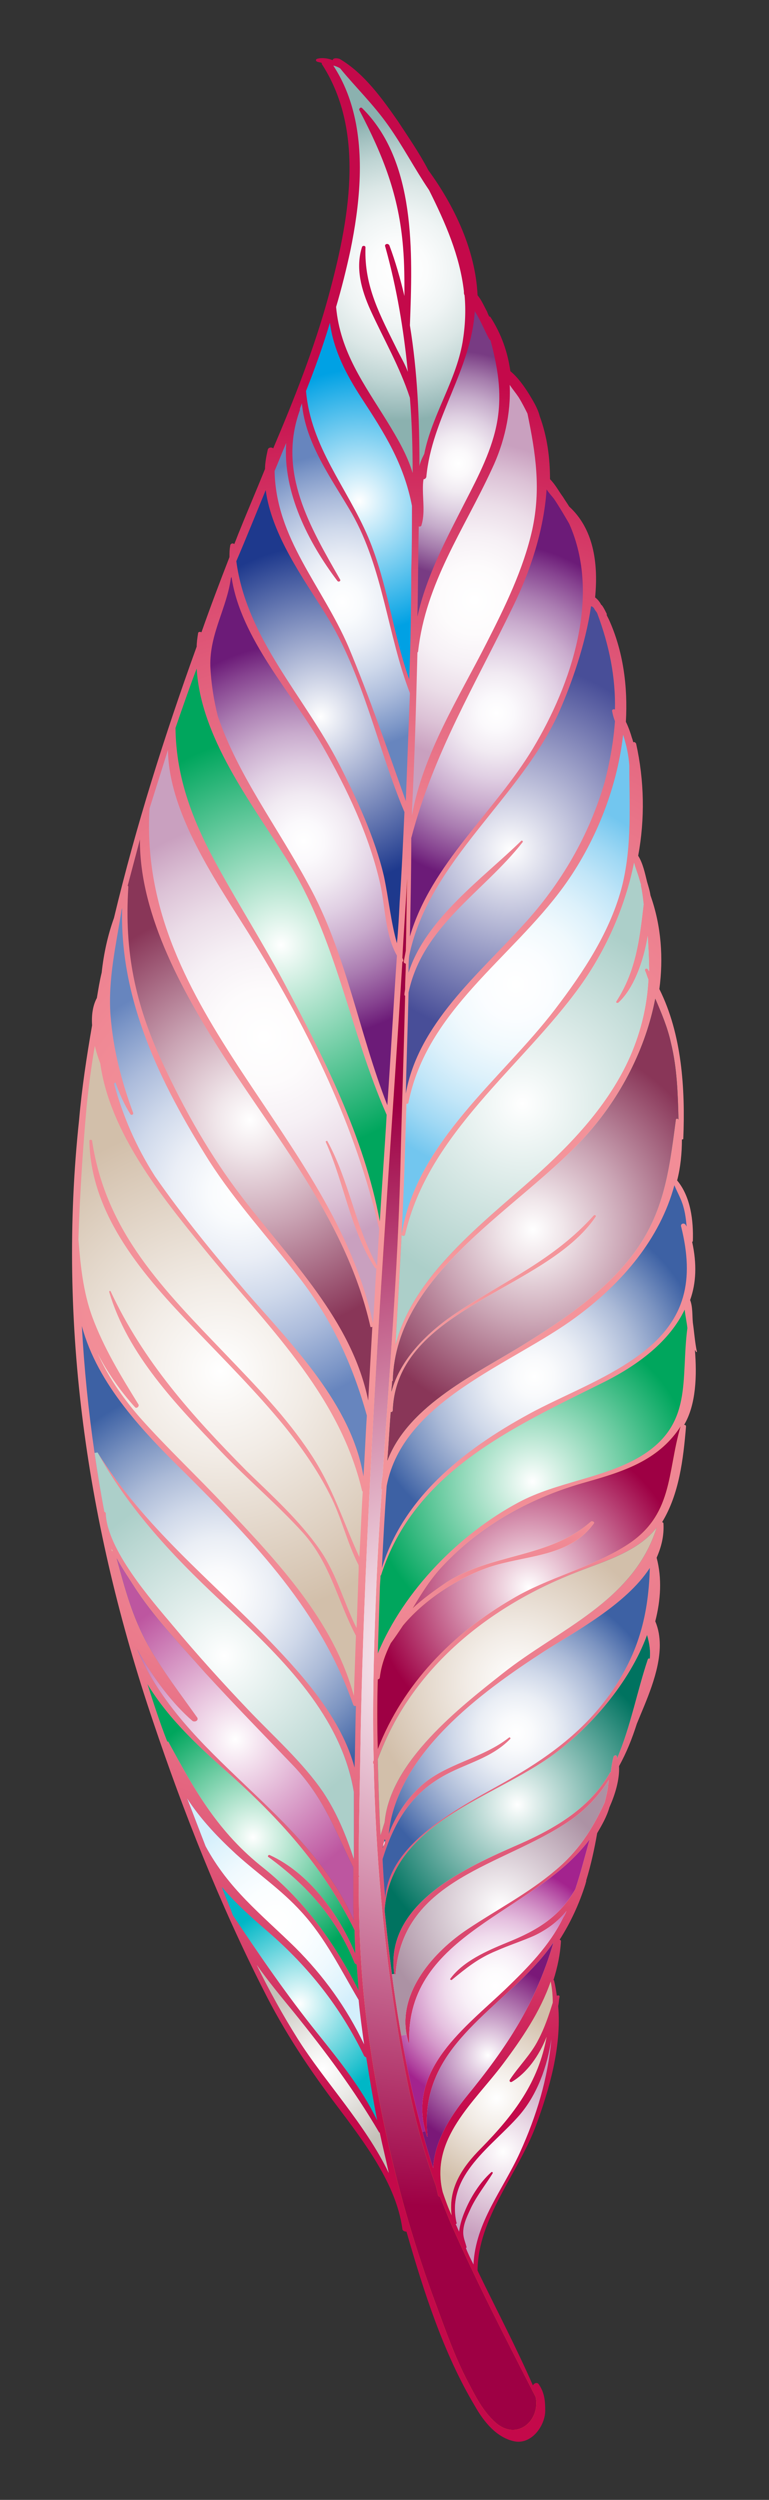 <?xml version="1.0" encoding="utf-8"?>

<!DOCTYPE svg PUBLIC "-//W3C//DTD SVG 1.1//EN" "http://www.w3.org/Graphics/SVG/1.1/DTD/svg11.dtd">
<svg version="1.1" id="Layer_1" xmlns="http://www.w3.org/2000/svg" xmlns:xlink="http://www.w3.org/1999/xlink" x="0px" y="0px"
	 viewBox="0 0 516.22 1678.042" enable-background="new 0 0 516.22 1678.042" xml:space="preserve">
<rect x="0" y="0" width="516.22" height="1678.042" fill="#333333" stroke="none"/>
<g>
	<radialGradient id="SVGID_1_" cx="251.308" cy="195.618" r="88.097" gradientUnits="userSpaceOnUse">
		<stop  offset="0" style="stop-color:#EEEDF6"/>
		<stop  offset="0.148" style="stop-color:#EAEAF4"/>
		<stop  offset="0.288" style="stop-color:#DFE0EF"/>
		<stop  offset="0.426" style="stop-color:#CCD0E7"/>
		<stop  offset="0.561" style="stop-color:#B1B9DA"/>
		<stop  offset="0.696" style="stop-color:#8E9CCB"/>
		<stop  offset="0.83" style="stop-color:#6378B8"/>
		<stop  offset="0.96" style="stop-color:#324EA1"/>
		<stop  offset="1" style="stop-color:#21409A"/>
	</radialGradient>
	<path fill="url(#SVGID_1_)" d="M275.163,267.058c1.38,16.98,1.84,33.49,1.84,50.47c-3.67-12.39-10.56-23.86-16.98-34.41
		c-15.6-25.24-31.66-46.8-34.41-77.08c3.67-12.39,6.88-25.23,9.64-38.08c6.07-29.69,9.66-63.35,1.83-93.31l4.06-0.94
		c0.02,0.07,0.04,0.14,0.07,0.2c16.06,30.74,26.61,57.35,29.36,92.22c0.92,11.01,0.92,21.56,0.92,32.57
		c-2.75-11.47-5.96-22.94-10.09-33.95c-0.92-1.83-3.67-0.92-2.76,0.92c7.8,27.98,12.39,55.97,15.14,83.96
		c-1.83-5.05-4.58-9.64-6.88-14.23c-11.47-23.39-22.48-42.66-21.56-69.27c0-1.38-1.84-1.38-2.29-0.46
		c-4.59,14.22-0.46,28.9,5.5,42.21C257.733,228.058,268.283,245.958,275.163,267.058z"/>
	<radialGradient id="SVGID_2_" cx="268.053" cy="178.513" r="100.075" gradientUnits="userSpaceOnUse">
		<stop  offset="0" style="stop-color:#FFFFFF"/>
		<stop  offset="0.14" style="stop-color:#F4EEE6"/>
		<stop  offset="0.438" style="stop-color:#D6C3A4"/>
		<stop  offset="0.869" style="stop-color:#A87E3D"/>
		<stop  offset="1" style="stop-color:#99681C"/>
	</radialGradient>
	<path fill="url(#SVGID_2_)" d="M311.863,198.238c0.92,10.1,0.46,20.65-1.37,31.66c-4.59,26.15-20.65,49.09-25.69,74.78
		c-1.38,2.75-2.76,5.51-3.22,8.26c0-31.66-1.37-63.77-6.42-94.51c1.84-49.09,4.13-110.11-32.11-145.9
		c-0.86-0.85-2.11,0.28-1.91,1.18l-4.06,0.94c-2.81-10.79-7.11-21.09-13.3-30.56h0.45c1.38,0.46,2.76,0.92,4.13,1.83
		c10.1,12.39,22.03,23.86,32.12,38.08c10.09,14.23,17.89,29.37,27.53,43.59c11.01,22.02,20.64,44.04,23.4,67.9v0.46
		C311.413,196.868,311.413,197.318,311.863,198.238z"/>
	<radialGradient id="SVGID_3_" cx="307.701" cy="311.103" r="75.221" gradientUnits="userSpaceOnUse">
		<stop  offset="0" style="stop-color:#FFFFFF"/>
		<stop  offset="0.288" style="stop-color:#EBE6EB"/>
		<stop  offset="0.9" style="stop-color:#B9A5BA"/>
		<stop  offset="1" style="stop-color:#B09AB1"/>
	</radialGradient>
	<path fill="url(#SVGID_3_)" d="M329.303,228.518c4.59,17.44,7.8,34.41,4.59,53.68c-3.22,19.27-12.85,37.62-21.57,54.6
		c-12.84,25.23-26.15,50.01-32.11,77.07c0.46-20.18,0.46-40.37,0.92-60.56c0.45,0.46,1.83,0,1.83-0.91
		c2.29-7.34,0.92-16.52,0.92-23.86c0-2.3,0-4.59,0.46-6.88c0.91,0,1.37-0.46,1.83-1.38c3.67-39.91,30.28-72.03,32.58-111.94
		c0,0.45,0,0.91,0.45,1.37c3.68,5.97,5.97,11.93,9.18,17.89C328.843,228.058,329.303,228.518,329.303,228.518z"/>
	<radialGradient id="SVGID_4_" cx="240.983" cy="336.333" r="88.327" gradientUnits="userSpaceOnUse">
		<stop  offset="0" style="stop-color:#FFFFFF"/>
		<stop  offset="1" style="stop-color:#1C75BC"/>
	</radialGradient>
	<path fill="url(#SVGID_4_)" d="M276.543,339.548c0,13.76,0,28.45-0.46,43.13c0,24.31-0.46,49.09-1.38,73.4
		c-11.01-31.19-14.68-65.15-27.53-95.43c-14.22-33.49-38.53-60.56-41.75-98.18c5.97-15.14,11.47-30.28,16.06-45.88
		c2.3,18.36,11.01,34.87,21.11,50.47C258.193,290.918,271.033,311.108,276.543,339.548z"/>
	<radialGradient id="SVGID_5_" cx="215.063" cy="481.088" r="114.708" gradientUnits="userSpaceOnUse">
		<stop  offset="0" style="stop-color:#FFFFFF"/>
		<stop  offset="0.277" style="stop-color:#FDFDFB"/>
		<stop  offset="0.555" style="stop-color:#F5F6EF"/>
		<stop  offset="0.833" style="stop-color:#E9EBDB"/>
		<stop  offset="1" style="stop-color:#DFE2CB"/>
	</radialGradient>
	<path fill="url(#SVGID_5_)" d="M271.493,545.088c-0.92,20.19-1.83,40.37-3.21,60.56c-0.46,9.17-0.92,18.35-1.84,27.53
		c-4.13-14.68-5.5-29.82-8.71-44.96c-5.97-25.7-18.35-52.31-30.28-75.71c-23.4-45.42-61.94-83.95-68.82-135.8
		c6.88-16.06,13.3-32.11,19.73-47.71c4.13,30.28,25.23,59.18,40.37,83.5C243.963,452.868,253.143,501.498,271.493,545.088z"/>
	<radialGradient id="SVGID_6_" cx="229.743" cy="404.238" r="99.719" gradientUnits="userSpaceOnUse">
		<stop  offset="0" style="stop-color:#FFFFFF"/>
		<stop  offset="0.17" style="stop-color:#FDFDFB"/>
		<stop  offset="0.34" style="stop-color:#F5F6EF"/>
		<stop  offset="0.511" style="stop-color:#E9EBDB"/>
		<stop  offset="0.683" style="stop-color:#D8DBBE"/>
		<stop  offset="0.853" style="stop-color:#C3C69A"/>
		<stop  offset="1" style="stop-color:#ACB175"/>
	</radialGradient>
	<path fill="url(#SVGID_6_)" d="M275.163,465.258c-0.92,23.86-1.83,48.17-2.75,72.49c-12.39-34.87-24.32-69.74-38.54-103.69
		c-17.89-41.29-48.63-72.49-49.55-117.91c2.75-6.42,5.05-12.39,7.8-18.81c-2.29,33.03,14.68,66.53,34.41,92.68
		c0.92,0.91,2.29,0,1.83-0.92c-20.18-35.33-42.2-72.03-27.06-113.78c0-0.46,0-0.92,0-0.92c0.45-1.37,0.91-2.29,1.37-3.67
		c2.3,27.07,20.19,50.93,33.49,73.87C257.273,381.758,260.023,425.798,275.163,465.258z"/>
	<radialGradient id="SVGID_7_" cx="318.445" cy="402.858" r="106.4" gradientUnits="userSpaceOnUse">
		<stop  offset="0" style="stop-color:#F5989D"/>
		<stop  offset="0.214" style="stop-color:#F4959B"/>
		<stop  offset="0.38" style="stop-color:#F18B96"/>
		<stop  offset="0.529" style="stop-color:#EB7B8C"/>
		<stop  offset="0.669" style="stop-color:#E3637E"/>
		<stop  offset="0.802" style="stop-color:#D9456D"/>
		<stop  offset="0.928" style="stop-color:#CC2158"/>
		<stop  offset="1" style="stop-color:#C4094A"/>
	</radialGradient>
	<path fill="url(#SVGID_7_)" d="M354.073,277.608c5.51,26.61,9.18,50.47,3.21,78c-5.96,26.61-18.35,51.84-30.73,76.16
		c-18.36,36.24-42.67,74.32-50.01,115.61c0-0.92,0-1.83,0-3.21c1.83-35.33,2.75-70.65,3.67-105.98c0-0.46,0.46-0.46,0.46-0.92
		c5.04-45.88,30.74-81.66,49.55-122.49c8.25-17.44,12.84-37.17,11.92-56.44c1.84,2.76,4.13,5.51,5.97,8.26
		C350.403,270.268,352.243,273.938,354.073,277.608z"/>
	<radialGradient id="SVGID_8_" cx="333.212" cy="478.563" r="113.748" gradientUnits="userSpaceOnUse">
		<stop  offset="0" style="stop-color:#DCD9E1"/>
		<stop  offset="0.174" style="stop-color:#DAD5DE"/>
		<stop  offset="0.34" style="stop-color:#D2CAD6"/>
		<stop  offset="0.502" style="stop-color:#C6B7C9"/>
		<stop  offset="0.663" style="stop-color:#B59CB6"/>
		<stop  offset="0.821" style="stop-color:#9F799D"/>
		<stop  offset="0.977" style="stop-color:#844F80"/>
		<stop  offset="1" style="stop-color:#80487B"/>
	</radialGradient>
	<path fill="url(#SVGID_8_)" d="M382.063,351.478c21.56,48.17,1.83,107.36-24.32,150.94c-25.69,42.67-68.36,77.54-82.58,126.17
		c0.46-22.02,0.92-44.05,0.92-66.07c14.68-56.43,43.12-103.23,68.36-155.53c11.47-23.4,20.64-50.92,22.48-78.45
		c1.83,2.75,3.67,4.59,5.05,6.42C375.643,340.468,378.853,345.968,382.063,351.478z"/>
	<radialGradient id="SVGID_9_" cx="342.625" cy="570.548" r="125.86" gradientUnits="userSpaceOnUse">
		<stop  offset="0" style="stop-color:#FFFFFF"/>
		<stop  offset="1" style="stop-color:#FFE600"/>
	</radialGradient>
	<path fill="url(#SVGID_9_)" d="M400.873,411.578c8.26,22.02,12.39,43.13,11.93,64.69c-0.92-0.46-2.3,0-1.84,1.38
		c0.46,2.29,0.92,4.13,1.84,6.42c-0.92,13.3-3.21,26.61-6.88,40.83c-10.56,36.25-29.37,68.36-54.6,95.89
		c-30.28,33.49-70.65,66.52-78.91,113.32c0.46-22.48,1.37-45.42,1.83-67.9c9.64-44.96,50.01-66.98,76.62-100.93
		c0.46-0.46-0.46-1.38-0.92-0.92c-25.23,24.77-64.23,52.3-75.7,88.54c0-3.67,0-7.8,0.46-11.47
		c13.31-63.77,75.24-105.98,100.94-164.24c7.8-17.9,17.43-44.51,21.1-70.2c0.92,0,1.84,0.92,2.29,1.84
		C399.493,409.748,400.413,410.658,400.873,411.578z"/>
	<radialGradient id="SVGID_10_" cx="203.811" cy="564.583" r="132.979" gradientUnits="userSpaceOnUse">
		<stop  offset="0" style="stop-color:#FFFFFF"/>
		<stop  offset="0.158" style="stop-color:#FBFDFD"/>
		<stop  offset="0.317" style="stop-color:#EFF9F7"/>
		<stop  offset="0.476" style="stop-color:#DBF1EC"/>
		<stop  offset="0.636" style="stop-color:#BEE7DE"/>
		<stop  offset="0.796" style="stop-color:#9AD9CB"/>
		<stop  offset="0.955" style="stop-color:#6EC8B4"/>
		<stop  offset="1" style="stop-color:#60C3AD"/>
	</radialGradient>
	<path fill="url(#SVGID_10_)" d="M266.443,641.428c-2.29,33.5-4.13,66.99-6.42,100.48c-19.27-49.09-27.53-102.31-53.22-148.65
		c-21.1-39-46.8-72.49-60.56-112.4c-2.75-11.01-4.59-22.48-5.05-33.95c-0.46-21.57,11.01-38.54,13.77-58.73
		c0-0.46,0.46-0.46,0.46-0.92c5.96,41.3,41.29,78.92,61.02,113.33c16.51,28.9,31.65,60.56,38.99,93.59
		C258.643,609.318,258.643,627.668,266.443,641.428z"/>
	<radialGradient id="SVGID_11_" cx="188.683" cy="634.318" r="140.47" gradientUnits="userSpaceOnUse">
		<stop  offset="0" style="stop-color:#FFFFFF"/>
		<stop  offset="0.265" style="stop-color:#FAE6E8"/>
		<stop  offset="0.827" style="stop-color:#ECA5AF"/>
		<stop  offset="1" style="stop-color:#E8909C"/>
	</radialGradient>
	<path fill="url(#SVGID_11_)" d="M259.563,748.328c-1.37,23.86-3.21,47.72-4.59,71.57c-10.55-56.89-38.08-111.02-64.69-161.03
		c-13.76-25.69-29.36-50.47-43.58-76.16c-16.98-30.74-28.45-59.64-28.9-94.05c4.58-13.31,9.17-26.61,14.22-39.92
		c2.75,46.34,36.24,89.47,60.1,127.55C226.073,629.958,234.333,690.978,259.563,748.328z"/>
	<radialGradient id="SVGID_12_" cx="177.275" cy="695.798" r="146.643" gradientUnits="userSpaceOnUse">
		<stop  offset="0" style="stop-color:#FFFFFF"/>
		<stop  offset="0.17" style="stop-color:#FDFDFB"/>
		<stop  offset="0.34" style="stop-color:#F5F6EF"/>
		<stop  offset="0.511" style="stop-color:#E9EBDB"/>
		<stop  offset="0.683" style="stop-color:#D8DBBE"/>
		<stop  offset="0.853" style="stop-color:#C3C69A"/>
		<stop  offset="1" style="stop-color:#ACB175"/>
	</radialGradient>
	<path fill="url(#SVGID_12_)" d="M254.523,824.948c-0.46,8.26-0.92,16.52-1.38,24.78c-14.68-26.61-18.81-57.35-33.49-83.96
		c-0.46,0-1.38,0.46-0.92,0.91c12.39,27.53,16.52,59.19,33.03,84.42c0.46,0.46,0.92,0.46,0.92,0c-0.92,12.39-1.38,24.78-2.29,37.16
		c-27.07-126.62-157.83-208.29-150.03-345.47c4.13-13.3,8.26-26.15,12.39-39.45c0.46,45.42,37.16,94.97,58.27,129.84
		C207.723,692.818,238.923,756.588,254.523,824.948z"/>
	<radialGradient id="SVGID_13_" cx="167.758" cy="751.773" r="145.298" gradientUnits="userSpaceOnUse">
		<stop  offset="0" style="stop-color:#FFFFFF"/>
		<stop  offset="0.159" style="stop-color:#FBFDFD"/>
		<stop  offset="0.318" style="stop-color:#EFF5F6"/>
		<stop  offset="0.478" style="stop-color:#DBE9EB"/>
		<stop  offset="0.638" style="stop-color:#BED7DC"/>
		<stop  offset="0.799" style="stop-color:#9AC0C8"/>
		<stop  offset="0.958" style="stop-color:#6EA5B0"/>
		<stop  offset="1" style="stop-color:#619DA9"/>
	</radialGradient>
	<path fill="url(#SVGID_13_)" d="M249.933,890.558c-0.92,16.51-1.84,33.03-2.76,49.55c-11.01-54.14-52.76-94.51-84.87-136.72
		c-21.11-27.53-38.54-58.27-53.22-89.93c-18.35-39.45-25.69-74.78-22.94-117.9c0-0.46,0-0.92-0.46-0.92
		c2.75-10.55,5.51-20.65,8.26-31.2c-0.46,51.84,30.74,105.98,57.35,147.27c37.16,57.35,81.66,111.03,97.26,179.39
		C248.553,891.018,249.473,891.018,249.933,890.558z"/>
	<radialGradient id="SVGID_14_" cx="160.056" cy="800.173" r="148.083" gradientUnits="userSpaceOnUse">
		<stop  offset="0" style="stop-color:#FFFFFF"/>
		<stop  offset="1" style="stop-color:#000000"/>
	</radialGradient>
	<path fill="url(#SVGID_14_)" d="M246.263,950.198c-0.92,13.76-1.38,27.53-2.3,40.83c-7.8-48.17-48.17-88.54-78.45-123.41
		c-21.56-25.23-42.67-50.93-61.48-78c-12.84-20.18-21.56-40.37-27.53-62.39c0.46,0,0.92-0.46,0.92-0.92
		c2.75,7.8,5.97,15.14,10.1,21.56c0.45,0.92,2.29,0.46,1.83-0.91c-7.8-21.11-13.3-42.21-15.14-65.15
		c-1.83-24.32,3.67-47.26,7.34-70.66c0-0.45,0.46-1.37,0.46-1.83c-1.84,61.94,25.69,117.91,58.27,169.75
		c17.89,27.99,40.37,52.3,60.56,78.46C222.863,885.968,236.623,915.788,246.263,950.198z"/>
	<radialGradient id="SVGID_15_" cx="149.883" cy="873.583" r="138.214" gradientUnits="userSpaceOnUse">
		<stop  offset="0" style="stop-color:#FFFFFF"/>
		<stop  offset="1" style="stop-color:#B8BED1"/>
	</radialGradient>
	<path fill="url(#SVGID_15_)" d="M243.053,1000.668c0,0.46,0.45,0.46,0.45,0.46c-0.91,14.68-1.37,29.36-2.29,44.04
		c-11.01-23.86-17.89-47.25-33.03-69.74c-16.06-24.31-36.71-45.42-56.89-66.52c-41.29-43.13-80.29-81.66-89.47-143.14
		c0-0.92-1.83-0.92-1.83,0l-3.73-0.28c0.57-7.52,1.2-15.08,1.89-22.66c1.38-13.77,3.21-27.53,5.51-40.83
		c0.92,4.12,2.29,8.25,3.67,11.92c6.42,46.34,41.29,89.47,69.28,123.88C177.903,888.718,227.453,934.598,243.053,1000.668z"/>
	<radialGradient id="SVGID_16_" cx="146.703" cy="951.898" r="147.638" gradientUnits="userSpaceOnUse">
		<stop  offset="0" style="stop-color:#E891AF"/>
		<stop  offset="1" style="stop-color:#C40067"/>
	</radialGradient>
	<path fill="url(#SVGID_16_)" d="M240.753,1050.678c0,0.91,0,2.29,0,3.21c-0.46,12.84-0.92,26.15-1.37,39
		c-8.72-17.44-13.31-36.25-24.78-52.77c-13.76-19.72-32.11-36.24-49.09-52.76c-36.7-37.16-69.28-73.4-91.3-120.66
		c-0.46-0.46-0.92,0-0.92,0.46c12.39,42.21,45.42,76.16,75.24,107.36c17.9,18.81,37.63,35.32,55.06,54.59
		c18.35,20.65,22.94,45.42,35.33,68.82c-0.46,13.31-0.92,27.07-1.38,40.38c-13.76-50.47-50.93-89.47-85.79-126.63
		c-18.81-20.19-39.46-39.46-57.81-60.1c-12.39-14.23-21.56-27.99-28.45-43.13c6.89,13.31,15.6,25.69,25.24,36.25
		c0.91,0.91,2.75-0.46,2.29-1.84c-11.93-19.27-23.4-38.08-31.2-59.18c-5.96-16.52-7.8-33.95-9.17-51.85
		c0.68-21.66,1.89-43.84,3.61-66.34l3.73,0.28c0.92,50.46,37.16,91.3,70.19,125.71c20.65,21.56,41.75,42.66,60.56,65.6
		c11.47,14.23,22.48,29.82,30.74,46.34C229.283,1018.558,232.953,1035.538,240.753,1050.678z"/>
	<radialGradient id="SVGID_17_" cx="146.933" cy="1038.288" r="123.334" gradientUnits="userSpaceOnUse">
		<stop  offset="0" style="stop-color:#C2888B"/>
		<stop  offset="0.175" style="stop-color:#C18489"/>
		<stop  offset="0.347" style="stop-color:#BE7883"/>
		<stop  offset="0.516" style="stop-color:#B96579"/>
		<stop  offset="0.685" style="stop-color:#B1496A"/>
		<stop  offset="0.852" style="stop-color:#A82658"/>
		<stop  offset="1" style="stop-color:#9E0044"/>
	</radialGradient>
	<path fill="url(#SVGID_17_)" d="M65.493,974.978l-2.02,0.29c-4.13-28.29-6.96-56.73-8.53-85.17c10.55,39.46,41.75,71.57,70.2,99.56
		c46.33,46.34,89.92,91.76,111.94,154.61c0.46,0.92,0.92,0.92,1.84,0.92c-0.46,13.76-0.46,27.52-0.92,41.29
		c-8.72-32.58-33.95-61.02-56.43-84.42C141.193,1060.308,96.693,1024.978,65.493,974.978z"/>
	<radialGradient id="SVGID_18_" cx="253.768" cy="1115.748" r="0.393" gradientUnits="userSpaceOnUse">
		<stop  offset="0" style="stop-color:#FFFFFF"/>
		<stop  offset="1" style="stop-color:#891345"/>
	</radialGradient>
	<path fill="url(#SVGID_18_)" d="M253.933,1115.218c-0.11,0.37-0.22,0.73-0.33,1.06
		C253.763,1115.968,253.863,1115.598,253.933,1115.218z"/>
	<radialGradient id="SVGID_19_" cx="254.373" cy="1113.693" r="1.093" gradientUnits="userSpaceOnUse">
		<stop  offset="0" style="stop-color:#FFFFFF"/>
		<stop  offset="0.097" style="stop-color:#F9FBFC"/>
		<stop  offset="0.221" style="stop-color:#EAEEF3"/>
		<stop  offset="0.36" style="stop-color:#CFDAE5"/>
		<stop  offset="0.509" style="stop-color:#ABBDD1"/>
		<stop  offset="0.668" style="stop-color:#7C99B7"/>
		<stop  offset="0.833" style="stop-color:#426C98"/>
		<stop  offset="1" style="stop-color:#003974"/>
	</radialGradient>
	<path fill="url(#SVGID_19_)" d="M253.943,1115.178c0.29-0.97,0.58-2.04,0.86-2.97c-0.17,0.28-0.45,0.57-0.74,0.86
		C254.063,1113.658,254.063,1114.448,253.943,1115.178z"/>
	<radialGradient id="SVGID_20_" cx="254.898" cy="1111.938" r="0.178" gradientUnits="userSpaceOnUse">
		<stop  offset="0" style="stop-color:#FFFFFF"/>
		<stop  offset="0.244" style="stop-color:#FDE6E9"/>
		<stop  offset="0.759" style="stop-color:#F7A5B0"/>
		<stop  offset="1" style="stop-color:#F48594"/>
	</radialGradient>
	<path fill="url(#SVGID_20_)" d="M254.823,1112.178c0.09-0.16,0.15-0.32,0.15-0.48
		C254.923,1111.858,254.873,1112.018,254.823,1112.178z"/>
	<radialGradient id="SVGID_21_" cx="358.711" cy="924.048" r="116.145" gradientUnits="userSpaceOnUse">
		<stop  offset="0" style="stop-color:#DCD9E1"/>
		<stop  offset="0.174" style="stop-color:#DAD5DE"/>
		<stop  offset="0.34" style="stop-color:#D2CAD6"/>
		<stop  offset="0.502" style="stop-color:#C6B7C9"/>
		<stop  offset="0.663" style="stop-color:#B59CB6"/>
		<stop  offset="0.821" style="stop-color:#9F799D"/>
		<stop  offset="0.977" style="stop-color:#844F80"/>
		<stop  offset="1" style="stop-color:#80487B"/>
	</radialGradient>
	<path fill="url(#SVGID_21_)" d="M460.953,823.398c-0.45-4.52-0.92-9.06-2.27-13.59c-1.38-5.05-4.13-9.63-5.97-14.22
		c-9.63,35.78-34.87,65.61-66.06,88.55c-42.67,31.65-116.08,55.51-127.09,113.32c-1.37,18.35-2.29,36.7-3.21,55.05
		c15.14-49.55,58.73-82.12,102.77-105.52c23.86-12.39,50.47-22.48,72.03-39c29.36-22.48,34.87-49.09,26.15-84.42
		c-0.92-2.29,2.29-3.21,3.21-0.91C460.513,822.658,460.863,823.008,460.953,823.398z"/>
	<radialGradient id="SVGID_22_" cx="357.518" cy="994.473" r="109.8" gradientUnits="userSpaceOnUse">
		<stop  offset="0" style="stop-color:#FFFFFF"/>
		<stop  offset="1" style="stop-color:#AC92A4"/>
	</radialGradient>
	<path fill="url(#SVGID_22_)" d="M461.433,891.478c-0.46-4.13-1.38-8.26-1.83-12.39c-10.1,21.1-30.74,37.16-55.98,49.55
		c-60.1,29.82-125.71,59.64-147.73,128.46c0,0.46-0.46,0.46-0.46,0.46c0,2.75-0.46,5.96-0.46,9.17
		c-0.45,14.69-0.91,28.91-1.37,43.13c17.43-42.21,55.05-80.29,94.51-101.39c25.69-13.77,56.89-16.06,81.66-30.74
		C465.563,956.168,456.843,926.338,461.433,891.478z"/>
	<radialGradient id="SVGID_23_" cx="258.109" cy="839.021" r="584.806" gradientUnits="userSpaceOnUse">
		<stop  offset="0" style="stop-color:#F5989D"/>
		<stop  offset="0.214" style="stop-color:#F4959B"/>
		<stop  offset="0.38" style="stop-color:#F18B96"/>
		<stop  offset="0.529" style="stop-color:#EB7B8C"/>
		<stop  offset="0.669" style="stop-color:#E3637E"/>
		<stop  offset="0.802" style="stop-color:#D9456D"/>
		<stop  offset="0.928" style="stop-color:#CC2158"/>
		<stop  offset="1" style="stop-color:#C4094A"/>
	</radialGradient>
	<path fill="url(#SVGID_23_)" d="M467.853,907.528h-0.46c-0.45-0.46-0.45-0.91-0.91-1.37c1.37,16.97,0.91,36.7-7.34,50.46
		c0.45-0.45,1.37,0,1.37,0.92c-1.83,22.02-4.59,45.42-16.06,64.23c0.46,0,0.92,0.46,0.92,0.92c0.46,8.26-1.37,15.6-4.59,22.94
		c3.67,13.76,2.76,28.44-0.91,42.67c2.15,5.06,3.04,10.47,3.04,16.04c0,18.18-9.46,38.03-15.43,52.78
		c-3.21,10.09-6.88,19.26-11.93,28.44c0.46,9.18-2.75,19.27-6.42,27.53c-1.84,6.42-5.05,11.93-8.26,17.43
		c-1.84,10.55-4.13,21.11-7.34,31.66c0,0.46,0,0.46,0,0.46c0,0.46-0.46,1.37-0.46,1.83c-4.13,13.31-10.09,26.15-17.43,37.62
		c0.45,0,0.91,0.46,0.91,0.92c-0.46,8.72-2.29,17.44-5.04,26.15c0,0,0.46,0,0.46,0.46c0.91,3.67,1.37,6.88,1.83,10.09
		c0.46-0.45,1.84-0.45,1.84,0.46c-0.46,2.3-0.46,4.13-0.92,6.43c2.29,27.52-5.97,55.97-15.14,80.74
		c-11.93,31.66-38.54,61.48-39,96.35c0,0.46,0,0.46,0,0.46c12.39,25.69,25.69,50.92,37.16,77.08c0.92-1.84,3.21-2.3,4.13-0.46
		c3.67,5.5,4.13,11.01,4.13,17.43c0,9.64-8.72,22.48-20.19,20.65c-12.38-2.3-21.1-13.31-27.06-23.86
		c-21.11-35.33-34.41-77.08-45.88-116.99c-0.92,0-2.76-0.46-2.76-1.84c-4.13-30.28-25.69-58.26-43.58-82.12
		c-18.81-24.78-35.79-50.47-49.55-78c-29.36-57.8-53.68-119.28-74.32-180.76c-44.05-130.3-64.24-266.56-49.55-403.74
		c1.83-21.1,5.04-42.2,8.71-63.31c-0.46-6.88,0.46-13.3,3.21-18.35c0.92-5.51,1.84-11.47,3.22-16.98
		c1.37-12.84,4.13-25.23,8.25-36.7c14.69-61.48,33.95-122.5,55.52-182.14c0-2.75,0.46-5.96,0.92-8.72c0-1.37,1.37-1.37,2.29-0.91
		c5.96-16.98,12.39-33.95,18.81-50.47c0-2.75,0-5.05,0.46-7.34c0-1.84,1.83-2.3,2.75-1.38c1.38-3.21,2.3-5.96,3.67-9.17
		c5.51-13.77,11.47-27.53,16.98-41.29c0-4.13,0.91-8.72,1.83-12.85c0.46-1.84,2.76-1.84,3.67-0.92
		c14.23-33.49,27.53-66.98,37.16-102.31c13.31-49.09,25.24-109.19-4.12-155.07c-0.46-0.46-0.46-0.92-0.46-1.38
		c-0.92-0.46-2.3-0.46-3.21-0.91c-0.92-0.46-0.92-1.38,0-1.84c3.21-0.92,7.34-0.46,10.55,0.92c0-0.92,1.37-1.84,4.59-0.92
		c16.51,9.63,28.9,27.07,39.45,42.21c6.88,10.55,14.22,21.1,20.19,32.57c17.43,23.86,31.66,53.68,33.03,83.96
		c2.75,3.21,4.59,7.8,6.42,11.01c0.46,1.38,0.92,2.3,1.38,3.21c0.46,0,0.46,0,0.92,0.46c7.34,11.47,11.47,23.4,13.3,36.25
		c5.05,4.13,9.18,10.09,12.39,15.14c2.75,4.59,5.97,9.63,7.34,15.14c5.05,13.76,6.88,27.98,6.88,42.21
		c3.67,3.67,5.97,8.25,8.72,11.93c1.38,2.29,2.75,4.12,4.13,6.42c16.06,14.68,19.73,37.16,17.43,61.02
		c1.84,1.37,3.22,3.21,4.13,5.04c0.46,0,0.46,0.46,0.92,0.92c0.92,1.38,1.84,3.21,2.75,5.05v0.46c0,0.46,0,0.46,0,0.46
		c0.46,0.91,0.92,1.83,1.38,2.75c9.63,21.1,12.85,44.96,11.47,68.82c1.83,3.67,3.21,7.8,4.13,11.01c0.46,0.92,0.46,1.83,0.92,2.75
		c0.45-0.46,1.37,0,1.83,0.92c5.51,24.77,5.97,50.47,1.38,75.24c3.21,5.05,4.59,11.93,5.96,17.43c0.92,3.22,1.84,5.97,2.3,9.18
		c7.34,20.65,8.71,42.21,5.96,62.86c15.14,30.28,17.43,66.98,16.06,100.47c0,0.46-0.46,0.46-0.92,0.46c0,9.17-0.92,18.81-3.21,27.53
		c9.17,11.01,11.01,27.07,10.55,40.83l-0.46,0.46c3.21,14.68,2.75,27.53-1.37,39c1.83,4.58,1.37,10.55,1.83,15.14
		C466.023,894.228,466.483,901.108,467.853,907.528z"/>
	<radialGradient id="SVGID_24_" cx="355.05" cy="1065.813" r="105.084" gradientUnits="userSpaceOnUse">
		<stop  offset="0" style="stop-color:#FFFFFF"/>
		<stop  offset="0.128" style="stop-color:#FFFAE6"/>
		<stop  offset="0.402" style="stop-color:#FFECA4"/>
		<stop  offset="0.797" style="stop-color:#FFD73D"/>
		<stop  offset="1" style="stop-color:#FFCB05"/>
	</radialGradient>
	<path fill="url(#SVGID_24_)" d="M456.843,957.538c-0.46,0.46-0.46,0.92-0.92,1.38c-14.68,21.56-37.62,28.9-61.93,35.78
		c-36.71,10.1-70.66,28.45-96.81,56.44c-7.8,8.25-14.22,18.35-20.18,28.44c6.88-6.42,14.68-11.93,22.02-16.98
		c30.74-20.18,69.73-16.51,97.72-41.29c0.92-0.46,2.75,0.46,1.84,1.38c-15.6,21.56-42.21,21.1-66.07,27.99
		c-20.65,5.96-45.88,21.1-61.94,40.37c-2.75,4.13-5.5,8.26-8.26,11.93c-3.67,7.34-6.42,15.14-7.34,22.94c0,0.92-0.91,1.37-1.37,1.37
		c-0.46,15.6-0.46,31.2,0,46.8c16.97-43.58,50.01-77.53,90.38-100.93c23.86-14.23,52.3-20.65,75.7-35.33
		C452.253,1017.638,447.673,988.738,456.843,957.538z"/>
	<radialGradient id="SVGID_25_" cx="357.748" cy="825.408" r="129.609" gradientUnits="userSpaceOnUse">
		<stop  offset="0" style="stop-color:#FFFFFF"/>
		<stop  offset="0.142" style="stop-color:#FBFEFD"/>
		<stop  offset="0.27" style="stop-color:#F1FAF6"/>
		<stop  offset="0.392" style="stop-color:#DEF4EA"/>
		<stop  offset="0.511" style="stop-color:#C4EBDA"/>
		<stop  offset="0.628" style="stop-color:#A3DFC5"/>
		<stop  offset="0.742" style="stop-color:#7AD1AB"/>
		<stop  offset="0.856" style="stop-color:#4AC08C"/>
		<stop  offset="0.965" style="stop-color:#13AD69"/>
		<stop  offset="1" style="stop-color:#00A65D"/>
	</radialGradient>
	<path fill="url(#SVGID_25_)" d="M453.633,751.998c0-1.37,1.38-1.37,1.84-0.46c-0.46-17.43-0.92-34.4-5.05-51.38
		c-2.29-10.55-6.42-20.19-10.55-29.82c-6.43,33.49-22.94,65.61-45.88,91.3c-43.59,49.09-128.46,91.76-130.3,165.16l-0.46,0.46
		c0,2.3-0.46,4.59-0.46,6.88c5.97-22.48,25.24-40.83,44.05-53.22c32.57-21.56,65.15-35.32,91.76-65.14c0.91-0.46,1.83,0,1.37,0.91
		c-33.49,49.55-133.51,61.02-136.26,129.84c0,0.92-0.46,1.38-1.38,1.38c-0.91,11.01-1.37,21.56-2.29,32.57
		c14.22-37.62,60.56-58.72,92.22-78.45c25.23-15.6,51.38-33.49,70.19-56.89C445.373,816.688,449.043,787.328,453.633,751.998z"/>
	<radialGradient id="SVGID_26_" cx="347.281" cy="1276.398" r="141.338" gradientUnits="userSpaceOnUse">
		<stop  offset="0" style="stop-color:#FFFFFF"/>
		<stop  offset="0.411" style="stop-color:#FCF2E6"/>
		<stop  offset="1" style="stop-color:#F6DDBB"/>
	</radialGradient>
	<path fill="url(#SVGID_26_)" d="M436.203,1113.528c0.46-5.05,0-9.63-1.84-16.06c-11.93,32.58-38.54,62.4-62.85,80.29
		c-39.92,29.36-109.65,45.88-113.32,104.61c1.46,14.39,3.06,28.65,4.93,42.86c1.63,12.5,3.47,24.97,5.62,37.42
		c0.21,1.24,0.43,2.48,0.65,3.72c3.88,22.18,8.46,43.71,14.18,64.74h0.01c2.21,8.15,4.59,16.22,7.18,24.22
		c0.92-17.43,10.55-33.49,22.48-48.17c27.07-33.04,46.34-62.4,58.27-103.23c-3.21,4.59-6.43,8.72-10.1,12.85
		c-33.03,37.16-80.74,60.56-74.32,117.45h-0.46c-0.41-1.23-0.78-2.45-1.11-3.65c-11.37-41.99,26.67-69.58,53.87-95.45
		c14.68-14.23,29.36-28.91,38.54-47.72c0.92-1.37,1.84-3.21,2.29-4.59c-5.5,6.89-12.84,12.39-21.56,16.52
		c-8.26,3.67-16.97,6.42-25.23,10.09c-12.39,5.05-20.19,11.47-30.28,19.73c-0.46,0-1.38-0.46-0.92-0.91
		c8.72-11.93,24.77-18.82,38.08-24.32c20.64-8.26,35.33-17.43,45.88-35.79c3.67-11.01,6.42-22.02,9.63-33.49
		c-37.16,50.01-123.41,62.86-121.12,136.26c0,0.46-0.46,0.46-0.46,0c-0.54-1.72-0.97-3.45-1.3-5.16c-5.5-28.83,18.26-55.84,41.22-71
		c19.27-12.84,40.37-23.85,58.26-38.99c16.06-13.31,25.24-27.99,33.5-45.88c0.91-3.67,1.83-7.34,2.29-11.01
		c0-1.38,0.46-2.76,0.46-4.13c-6.88,11.01-16.06,20.64-27.07,27.98c-44.04,29.82-111.03,38.08-116.07,102.31
		c0,0.46-0.92,0.46-0.92,0c-6.42-45.88,45.42-70.19,79.83-85.33c25.69-11.01,50.92-24.78,65.15-50.01c0.46,0,0.46-0.46,0.46-0.46
		c0.45-3.67,0.91-6.88,1.83-10.09c0.46-0.92,1.84-1.38,2.29,0c0,0.46,0,0.92,0,1.37c9.18-21.56,13.31-44.5,20.65-66.52
		C435.283,1113.068,435.743,1113.068,436.203,1113.528z"/>
	<radialGradient id="SVGID_27_" cx="350.638" cy="697.868" r="156.704" gradientUnits="userSpaceOnUse">
		<stop  offset="0" style="stop-color:#FFFFFF"/>
		<stop  offset="0.158" style="stop-color:#FBFDFD"/>
		<stop  offset="0.317" style="stop-color:#EFF9F7"/>
		<stop  offset="0.476" style="stop-color:#DBF1EC"/>
		<stop  offset="0.636" style="stop-color:#BEE7DE"/>
		<stop  offset="0.796" style="stop-color:#9AD9CB"/>
		<stop  offset="0.955" style="stop-color:#6EC8B4"/>
		<stop  offset="1" style="stop-color:#60C3AD"/>
	</radialGradient>
	<path fill="url(#SVGID_27_)" d="M435.743,651.988c0-7.8-0.46-15.6-0.92-23.86c-2.75,17.43-9.63,35.79-19.73,44.96
		c-0.92,0.46-1.83,0-1.37-0.92c13.3-20.64,15.59-41.75,18.35-65.14c-0.46-4.13-0.92-8.26-1.84-12.39c0-0.46,0-0.46,0-0.92
		c-0.46-1.38-0.92-3.21-1.37-4.59c-0.92-3.21-2.3-6.42-3.22-10.09c-5.96,29.82-18.81,58.72-36.24,83.04
		c-39,54.14-101.85,98.64-117.45,166.54c-0.39,1.56-2.09,1.14-2.32,0.14c0.01-0.2,0.02-0.4,0.03-0.6
		c10.09-61.93,66.98-103.68,102.76-150.48c19.27-25.23,37.63-52.76,45.42-83.96c6.43-27.07,4.59-52.76,4.59-79.83
		c-0.46-6.88-1.83-13.3-4.13-20.64c-4.13,36.7-19.27,73.4-39.91,101.85c-35.33,48.63-91.76,83.04-104.15,144.97
		c0,0.92-0.91,0.92-1.37,0.92c-0.46,14.68-0.92,29.82-1.38,44.51c-0.5,14.21-1.13,28.43-1.83,42.66c-0.07,0.21-0.08,0.41-0.03,0.6
		c-1.21,24.57-2.66,49.15-4.1,73.73c11.92-46.34,59.18-82.13,92.67-111.95c25.69-22.94,50.47-49.09,64.69-81.2
		c7.8-17.9,11.47-34.87,12.39-51.85c-0.92-1.83-1.38-4.13-2.3-5.96c-0.45-1.38,1.38-1.84,1.84-0.92
		C435.283,651.068,435.283,651.528,435.743,651.988z"/>
	<radialGradient id="SVGID_28_" cx="346.508" cy="1163.308" r="100.801" gradientUnits="userSpaceOnUse">
		<stop  offset="0" style="stop-color:#FFFFFF"/>
		<stop  offset="0.158" style="stop-color:#FBFDFD"/>
		<stop  offset="0.317" style="stop-color:#EFF9F7"/>
		<stop  offset="0.476" style="stop-color:#DBF1EC"/>
		<stop  offset="0.636" style="stop-color:#BEE7DE"/>
		<stop  offset="0.796" style="stop-color:#9AD9CB"/>
		<stop  offset="0.955" style="stop-color:#6EC8B4"/>
		<stop  offset="1" style="stop-color:#60C3AD"/>
	</radialGradient>
	<path fill="url(#SVGID_28_)" d="M405.463,1142.428c22.02-28.44,29.82-55.97,30.74-89.92c-16.06,24.78-50.93,43.13-71.57,56.43
		c-41.75,27.07-98.19,68.36-103.69,122.04c4.59-11.93,11.47-22.94,21.56-32.11c16.52-15.14,41.29-18.36,59.19-32.58
		c0.45-0.46,1.37,0.46,0.91,0.92c-12.84,13.3-30.28,16.52-45.42,25.23c-22.48,12.85-33.03,32.12-40.37,55.52
		c0.46,8.71,0.92,17.43,1.83,26.15c2.3-36.25,48.18-60.1,76.16-75.7C361.413,1183.728,386.653,1166.748,405.463,1142.428z"/>
	<radialGradient id="SVGID_29_" cx="347.193" cy="1128.668" r="98.528" gradientUnits="userSpaceOnUse">
		<stop  offset="0" style="stop-color:#FFFFFF"/>
		<stop  offset="0.125" style="stop-color:#FBFDFD"/>
		<stop  offset="0.25" style="stop-color:#EFF8F6"/>
		<stop  offset="0.376" style="stop-color:#DBEFEC"/>
		<stop  offset="0.502" style="stop-color:#BEE2DD"/>
		<stop  offset="0.629" style="stop-color:#9AD2C9"/>
		<stop  offset="0.755" style="stop-color:#6DBEB1"/>
		<stop  offset="0.88" style="stop-color:#39A796"/>
		<stop  offset="1" style="stop-color:#008E77"/>
	</radialGradient>
	<path fill="url(#SVGID_29_)" d="M440.783,1025.438c-12.38,16.06-34.86,22.48-52.3,29.37c-59.64,22.94-112.4,64.69-134.88,126.16
		c0.46,16.98,0.92,33.95,1.83,50.93c0.92-2.75,1.84-5.97,2.76-8.72c3.67-40.83,50.92-77.53,79.37-100.01
		C375.183,1093.338,425.193,1074.988,440.783,1025.438z"/>
	<radialGradient id="SVGID_30_" cx="342.625" cy="570.548" r="125.86" gradientUnits="userSpaceOnUse">
		<stop  offset="0" style="stop-color:#FFFFFF"/>
		<stop  offset="1" style="stop-color:#484E98"/>
	</radialGradient>
	<path fill="url(#SVGID_30_)" d="M412.803,476.268c0.46-21.56-3.67-42.67-11.93-64.69c-0.46-0.92-1.38-1.83-1.84-2.75
		c-0.45-0.92-1.37-1.84-2.29-1.84c-3.67,25.69-13.3,52.3-21.1,70.2c-25.7,58.26-87.63,100.47-100.94,164.24
		c-0.46,3.67-0.46,7.8-0.46,11.47c11.47-36.24,50.47-63.77,75.7-88.54c0.46-0.46,1.38,0.46,0.92,0.92
		c-26.61,33.95-66.98,55.97-76.62,100.93c-0.46,22.48-1.37,45.42-1.83,67.9c8.26-46.8,48.63-79.83,78.91-113.32
		c25.23-27.53,44.04-59.64,54.6-95.89c3.67-14.22,5.96-27.53,6.88-40.83c-0.92-2.29-1.38-4.13-1.84-6.42
		C410.503,476.268,411.883,475.808,412.803,476.268z"/>
	<radialGradient id="SVGID_31_" cx="333.212" cy="478.563" r="113.748" gradientUnits="userSpaceOnUse">
		<stop  offset="0" style="stop-color:#FFFFFF"/>
		<stop  offset="0.104" style="stop-color:#FBF9FC"/>
		<stop  offset="0.237" style="stop-color:#F1EAF2"/>
		<stop  offset="0.385" style="stop-color:#E0CFE3"/>
		<stop  offset="0.545" style="stop-color:#C9ABCD"/>
		<stop  offset="0.715" style="stop-color:#AA7CB1"/>
		<stop  offset="0.889" style="stop-color:#864390"/>
		<stop  offset="1" style="stop-color:#6C1B78"/>
	</radialGradient>
	<path fill="url(#SVGID_31_)" d="M357.743,502.418c26.15-43.58,45.88-102.77,24.32-150.94c-3.21-5.51-6.42-11.01-10.09-16.52
		c-1.38-1.83-3.22-3.67-5.05-6.42c-1.84,27.53-11.01,55.05-22.48,78.45c-25.24,52.3-53.68,99.1-68.36,155.53
		c0,22.02-0.46,44.05-0.92,66.07C289.383,579.958,332.053,545.088,357.743,502.418z"/>
	<radialGradient id="SVGID_32_" cx="333.339" cy="1408.533" r="61.553" gradientUnits="userSpaceOnUse">
		<stop  offset="0" style="stop-color:#FFFFFF"/>
		<stop  offset="0.135" style="stop-color:#FAF3E6"/>
		<stop  offset="0.422" style="stop-color:#EDD5A4"/>
		<stop  offset="0.836" style="stop-color:#D8A53D"/>
		<stop  offset="1" style="stop-color:#CF9112"/>
	</radialGradient>
	<path fill="url(#SVGID_32_)" d="M371.053,1344.298c0-4.59-0.46-9.63-1.38-14.22c-6.88,20.19-19.73,39-32.11,55.51
		c-19.27,25.7-49.09,50.01-40.38,85.8c1.84,5.5,3.67,10.55,5.97,15.6c-2.3-17.9,6.88-32.12,19.73-44.96
		c22.48-22.94,38.53-44.51,44.04-74.79c-5.05,12.85-13.31,24.32-23.4,30.28c-0.92,0.46-1.83-0.46-1.38-1.37
		c5.97-9.18,14.23-16.98,19.27-27.07C365.543,1361.278,368.303,1353.018,371.053,1344.298z"/>
	<radialGradient id="SVGID_33_" cx="337.761" cy="1444.318" r="58.217" gradientUnits="userSpaceOnUse">
		<stop  offset="0" style="stop-color:#FFFFFF"/>
		<stop  offset="0.114" style="stop-color:#FBF9FB"/>
		<stop  offset="0.26" style="stop-color:#F0EAF1"/>
		<stop  offset="0.422" style="stop-color:#DECFE1"/>
		<stop  offset="0.598" style="stop-color:#C5ABCA"/>
		<stop  offset="0.783" style="stop-color:#A57CAC"/>
		<stop  offset="0.975" style="stop-color:#7E4388"/>
		<stop  offset="1" style="stop-color:#783B83"/>
	</radialGradient>
	<path fill="url(#SVGID_33_)" d="M349.033,1444.778c11.01-24.32,18.81-49.55,21.1-76.16c-2.75,18.81-9.63,37.62-21.56,51.38
		c-17.9,20.65-49.09,39.92-42.21,71.57c0.46,0.92,0,1.38-0.46,1.38c0.92,1.84,1.38,3.21,2.29,5.05c0.46-4.59,2.3-10.1,3.67-13.31
		c3.67-9.17,10.1-19.73,17.9-26.61c0.46-0.46,1.37,0,0.91,0.92c-4.58,7.34-10.09,14.22-14.22,22.48c-2.29,5.05-5.5,11.01-5.5,16.98
		c0,3.67,1.37,6.42,2.29,10.09l-0.46,0.46c1.38,3.67,3.21,7.34,5.05,11.01C319.203,1491.568,337.563,1470.008,349.033,1444.778z"/>
	<radialGradient id="SVGID_34_" cx="300.375" cy="1110.327" r="370.624" gradientUnits="userSpaceOnUse">
		<stop  offset="0" style="stop-color:#FFFFFF"/>
		<stop  offset="0.128" style="stop-color:#FFFAE6"/>
		<stop  offset="0.402" style="stop-color:#FFECA4"/>
		<stop  offset="0.797" style="stop-color:#FFD73D"/>
		<stop  offset="1" style="stop-color:#FFCB05"/>
	</radialGradient>
	<path fill="url(#SVGID_34_)" d="M332.513,1625.998c14.22,12.85,30.28-0.92,27.07-16.97c-19.73-38.54-39.92-77.54-57.35-117.46
		c-2.29-5.5-4.59-11.46-6.88-16.97c-0.46,0-1.38-0.46-1.38-1.38c-0.46-1.83-0.92-4.13-1.38-5.96
		c-11.92-33.03-19.26-67.44-25.23-102.77c-10.09-60.1-15.14-120.2-16.52-180.31c-0.45-0.45-0.45-0.91-0.45-1.37
		c0-0.46,0.45-0.92,0.45-1.38c-0.91-35.32,0-70.65,1.38-106.44c0.92-25.23,2.29-50.46,4.13-75.24c-0.46,0-0.46-0.46-0.46-0.92
		c0-2.75,0.46-5.5,0.92-8.26c4.59-68.36,10.09-136.72,11.93-205.07c0.91-39,2.29-78,3.21-117c-0.46-0.46-0.46-0.46-0.46-0.91
		c0-1.38,0.46-2.76,0.46-4.13c0-5.51,0.46-11.01,0.46-16.52c-0.92-0.46-1.38-0.46-1.38-1.38c0.46-2.29,0.92-5.04,1.38-7.34
		c0.46-16.05,0.46-32.57,0.92-48.63c-0.92,17.89-2.3,35.33-3.22,53.22c0,0.46,0.46,0.92,0.46,1.38c0.46,0.46,0,1.37-0.46,1.37
		c-6.42,103.69-14.22,206.92-19.72,310.15c-3.67,68.82-6.89,137.63-8.26,206.45c-0.46,32.12-1.38,64.23-1.38,96.35
		c0,0.46,0.46,0.92,0.46,1.38h-0.46c0,33.03,1.38,65.6,5.51,97.72c8.26,64.23,23.85,128.46,46.33,189.02
		c6.43,17.43,12.85,35.79,21.57,52.3C319.203,1608.568,324.253,1618.658,332.513,1625.998z"/>
	<radialGradient id="SVGID_35_" cx="318.445" cy="402.858" r="106.4" gradientUnits="userSpaceOnUse">
		<stop  offset="0" style="stop-color:#FFFFFF"/>
		<stop  offset="0.213" style="stop-color:#FDFBFC"/>
		<stop  offset="0.416" style="stop-color:#F6F0F5"/>
		<stop  offset="0.615" style="stop-color:#EBDDE8"/>
		<stop  offset="0.81" style="stop-color:#DCC2D6"/>
		<stop  offset="1" style="stop-color:#C9A0BF"/>
	</radialGradient>
	<path fill="url(#SVGID_35_)" d="M357.283,355.608c5.97-27.53,2.3-51.39-3.21-78c-1.83-3.67-3.67-7.34-5.96-11.01
		c-1.84-2.75-4.13-5.5-5.97-8.26c0.92,19.27-3.67,39-11.92,56.44c-18.81,40.83-44.51,76.61-49.55,122.49c0,0.46-0.46,0.46-0.46,0.92
		c-0.92,35.33-1.84,70.65-3.67,105.98c0,1.38,0,2.29,0,3.21c7.34-41.29,31.65-79.37,50.01-115.61
		C338.933,407.448,351.323,382.218,357.283,355.608z"/>
	<radialGradient id="SVGID_36_" cx="307.701" cy="311.103" r="75.221" gradientUnits="userSpaceOnUse">
		<stop  offset="0" style="stop-color:#FFFFFF"/>
		<stop  offset="0.114" style="stop-color:#FBF9FB"/>
		<stop  offset="0.26" style="stop-color:#F0EAF1"/>
		<stop  offset="0.422" style="stop-color:#DECFE1"/>
		<stop  offset="0.598" style="stop-color:#C5ABCA"/>
		<stop  offset="0.783" style="stop-color:#A57CAC"/>
		<stop  offset="0.975" style="stop-color:#7E4388"/>
		<stop  offset="1" style="stop-color:#783B83"/>
	</radialGradient>
	<path fill="url(#SVGID_36_)" d="M333.893,282.198c3.21-19.27,0-36.24-4.59-53.68c0,0-0.46-0.46-0.92-0.92
		c-3.21-5.96-5.5-11.92-9.18-17.89c-0.45-0.46-0.45-0.92-0.45-1.37c-2.3,39.91-28.91,72.03-32.58,111.94
		c-0.46,0.92-0.92,1.38-1.83,1.38c-0.46,2.29-0.46,4.58-0.46,6.88c0,7.34,1.37,16.52-0.92,23.86c0,0.91-1.38,1.37-1.83,0.91
		c-0.46,20.19-0.46,40.38-0.92,60.56c5.96-27.06,19.27-51.84,32.11-77.07C321.043,319.818,330.673,301.468,333.893,282.198z"/>
	<radialGradient id="SVGID_37_" cx="268.053" cy="180.808" r="101.617" gradientUnits="userSpaceOnUse">
		<stop  offset="0" style="stop-color:#FFFFFF"/>
		<stop  offset="0.185" style="stop-color:#FBFCFC"/>
		<stop  offset="0.371" style="stop-color:#EFF4F4"/>
		<stop  offset="0.558" style="stop-color:#DBE7E6"/>
		<stop  offset="0.745" style="stop-color:#BED4D3"/>
		<stop  offset="0.931" style="stop-color:#9ABBBA"/>
		<stop  offset="1" style="stop-color:#8BB1AF"/>
	</radialGradient>
	<path fill="url(#SVGID_37_)" d="M310.493,229.898c1.83-11.01,2.29-21.56,1.37-31.66c-0.45-0.92-0.45-1.37-0.45-2.29v-0.46
		c-2.76-23.86-12.39-45.88-23.4-67.9c-9.64-14.22-17.44-29.36-27.53-43.59c-10.09-14.22-22.02-25.69-32.12-38.08
		c-1.37-0.91-2.75-1.37-4.13-1.83h-0.45c6.19,9.47,10.49,19.77,13.3,30.56c7.83,29.96,4.24,63.62-1.83,93.31
		c-2.76,12.85-5.97,25.69-9.64,38.08c2.75,30.28,18.81,51.84,34.41,77.08c6.42,10.55,13.31,22.02,16.98,34.41
		c0-16.98-0.46-33.49-1.84-50.47c-6.88-21.1-17.43-39-26.61-59.18c-5.96-13.31-10.09-27.99-5.5-42.21c0.45-0.92,2.29-0.92,2.29,0.46
		c-0.92,26.61,10.09,45.88,21.56,69.27c2.3,4.59,5.05,9.18,6.88,14.23c-2.75-27.99-7.34-55.98-15.14-83.96
		c-0.91-1.84,1.84-2.75,2.76-0.92c4.13,11.01,7.34,22.48,10.09,33.95c0-11.01,0-21.56-0.92-32.57
		c-2.75-34.87-13.3-61.48-29.36-92.22c-0.03-0.06-0.05-0.13-0.07-0.2c-0.2-0.9,1.05-2.03,1.91-1.18
		c36.24,35.79,33.95,96.81,32.11,145.9c5.05,30.74,6.42,62.85,6.42,94.51c0.46-2.75,1.84-5.51,3.22-8.26
		C289.843,278.988,305.903,256.048,310.493,229.898z"/>
	<radialGradient id="SVGID_38_" cx="240.983" cy="336.333" r="88.327" gradientUnits="userSpaceOnUse">
		<stop  offset="0" style="stop-color:#FFFFFF"/>
		<stop  offset="1" style="stop-color:#00A1E4"/>
	</radialGradient>
	<path fill="url(#SVGID_38_)" d="M276.083,382.678c0.46-14.68,0.46-29.37,0.46-43.13c-5.51-28.44-18.35-48.63-33.95-72.49
		c-10.1-15.6-18.81-32.11-21.11-50.47c-4.59,15.6-10.09,30.74-16.06,45.88c3.22,37.62,27.53,64.69,41.75,98.18
		c12.85,30.28,16.52,64.24,27.53,95.43C275.623,431.768,276.083,406.988,276.083,382.678z"/>
	<radialGradient id="SVGID_39_" cx="229.743" cy="404.238" r="99.719" gradientUnits="userSpaceOnUse">
		<stop  offset="0" style="stop-color:#FFFFFF"/>
		<stop  offset="0.133" style="stop-color:#F9FBFD"/>
		<stop  offset="0.303" style="stop-color:#EAEEF6"/>
		<stop  offset="0.493" style="stop-color:#CFD9EB"/>
		<stop  offset="0.698" style="stop-color:#ABBBDB"/>
		<stop  offset="0.912" style="stop-color:#7C96C7"/>
		<stop  offset="1" style="stop-color:#6785BE"/>
	</radialGradient>
	<path fill="url(#SVGID_39_)" d="M272.413,537.748c0.92-24.32,1.83-48.63,2.75-72.49c-15.14-39.46-17.89-83.5-39-120.66
		c-13.3-22.94-31.19-46.8-33.49-73.87c-0.46,1.38-0.92,2.3-1.37,3.67c0,0,0,0.46,0,0.92c-15.14,41.75,6.88,78.45,27.06,113.78
		c0.46,0.92-0.91,1.83-1.83,0.92c-19.73-26.15-36.7-59.65-34.41-92.68c-2.75,6.42-5.05,12.39-7.8,18.81
		c0.92,45.42,31.66,76.62,49.55,117.91C248.093,468.008,260.023,502.878,272.413,537.748z"/>
	<radialGradient id="SVGID_40_" cx="215.063" cy="481.088" r="114.708" gradientUnits="userSpaceOnUse">
		<stop  offset="0" style="stop-color:#FFFFFF"/>
		<stop  offset="1" style="stop-color:#1E398D"/>
	</radialGradient>
	<path fill="url(#SVGID_40_)" d="M268.283,605.648c1.38-20.19,2.29-40.37,3.21-60.56c-18.35-43.59-27.53-92.22-52.76-132.59
		c-15.14-24.32-36.24-53.22-40.37-83.5c-6.43,15.6-12.85,31.65-19.73,47.71c6.88,51.85,45.42,90.38,68.82,135.8
		c11.93,23.4,24.31,50.01,30.28,75.71c3.21,15.14,4.58,30.28,8.71,44.96C267.363,623.998,267.823,614.818,268.283,605.648z"/>
	<radialGradient id="SVGID_41_" cx="203.811" cy="564.583" r="132.979" gradientUnits="userSpaceOnUse">
		<stop  offset="0" style="stop-color:#FFFFFF"/>
		<stop  offset="0.104" style="stop-color:#FBF9FC"/>
		<stop  offset="0.237" style="stop-color:#F1EAF2"/>
		<stop  offset="0.385" style="stop-color:#E0CFE3"/>
		<stop  offset="0.545" style="stop-color:#C9ABCD"/>
		<stop  offset="0.715" style="stop-color:#AA7CB1"/>
		<stop  offset="0.889" style="stop-color:#864390"/>
		<stop  offset="1" style="stop-color:#6C1B78"/>
	</radialGradient>
	<path fill="url(#SVGID_41_)" d="M260.023,741.908c2.29-33.49,4.13-66.98,6.42-100.48c-7.8-13.76-7.8-32.11-11.01-47.25
		c-7.34-33.03-22.48-64.69-38.99-93.59c-19.73-34.41-55.06-72.03-61.02-113.33c0,0.46-0.46,0.46-0.46,0.92
		c-2.76,20.19-14.23,37.16-13.77,58.73c0.46,11.47,2.3,22.94,5.05,33.95c13.76,39.91,39.46,73.4,60.56,112.4
		C232.493,639.598,240.753,692.818,260.023,741.908z"/>
	<radialGradient id="SVGID_42_" cx="257.728" cy="1237.633" r="2.208" gradientUnits="userSpaceOnUse">
		<stop  offset="0" style="stop-color:#FFFFFF"/>
		<stop  offset="0.138" style="stop-color:#FBFDFD"/>
		<stop  offset="0.265" style="stop-color:#F0F6F9"/>
		<stop  offset="0.388" style="stop-color:#DDEBF1"/>
		<stop  offset="0.508" style="stop-color:#C3DBE6"/>
		<stop  offset="0.627" style="stop-color:#A1C6D8"/>
		<stop  offset="0.745" style="stop-color:#77ADC7"/>
		<stop  offset="0.861" style="stop-color:#468FB2"/>
		<stop  offset="0.974" style="stop-color:#0E6D9B"/>
		<stop  offset="1" style="stop-color:#006595"/>
	</radialGradient>
	<path fill="url(#SVGID_42_)" d="M258.643,1235.568c0-0.46,0-0.46-0.45-0.92c-0.46,1.84-0.92,4.13-1.38,5.97
		C257.733,1238.778,258.193,1237.398,258.643,1235.568z"/>
	<radialGradient id="SVGID_43_" cx="216.668" cy="1388.803" r="58.409" gradientUnits="userSpaceOnUse">
		<stop  offset="0" style="stop-color:#FFFFFF"/>
		<stop  offset="0.158" style="stop-color:#FBFDFD"/>
		<stop  offset="0.317" style="stop-color:#EFF9F7"/>
		<stop  offset="0.476" style="stop-color:#DBF1EC"/>
		<stop  offset="0.636" style="stop-color:#BEE7DE"/>
		<stop  offset="0.796" style="stop-color:#9AD9CB"/>
		<stop  offset="0.955" style="stop-color:#6EC8B4"/>
		<stop  offset="1" style="stop-color:#60C3AD"/>
	</radialGradient>
	<path fill="url(#SVGID_43_)" d="M260.943,1458.538c-1.84-8.72-4.13-17.89-5.97-26.61c0-0.46-0.45-0.46-0.45-0.46
		c-16.98-28.9-36.25-54.59-57.35-80.74c-8.26-10.1-16.98-20.65-24.78-31.66c8.26,16.97,17.44,33.49,27.53,49.55
		C217.813,1397.058,245.343,1425.968,260.943,1458.538z"/>
	<radialGradient id="SVGID_44_" cx="188.683" cy="634.318" r="140.47" gradientUnits="userSpaceOnUse">
		<stop  offset="0" style="stop-color:#FFFFFF"/>
		<stop  offset="1" style="stop-color:#00A65D"/>
	</radialGradient>
	<path fill="url(#SVGID_44_)" d="M254.973,819.898c1.38-23.85,3.22-47.71,4.59-71.57c-25.23-57.35-33.49-118.37-67.44-172.04
		c-23.86-38.08-57.35-81.21-60.1-127.55c-5.05,13.31-9.64,26.61-14.22,39.92c0.45,34.41,11.92,63.31,28.9,94.05
		c14.22,25.69,29.82,50.47,43.58,76.16C216.893,708.878,244.423,763.008,254.973,819.898z"/>
	<radialGradient id="SVGID_45_" cx="177.275" cy="695.798" r="146.643" gradientUnits="userSpaceOnUse">
		<stop  offset="0" style="stop-color:#FFFFFF"/>
		<stop  offset="0.213" style="stop-color:#FDFBFC"/>
		<stop  offset="0.416" style="stop-color:#F6F0F5"/>
		<stop  offset="0.615" style="stop-color:#EBDDE8"/>
		<stop  offset="0.81" style="stop-color:#DCC2D6"/>
		<stop  offset="1" style="stop-color:#C9A0BF"/>
	</radialGradient>
	<path fill="url(#SVGID_45_)" d="M253.143,849.728c0.46-8.26,0.92-16.52,1.38-24.78c-15.6-68.36-46.8-132.13-83.5-191.77
		c-21.11-34.87-57.81-84.42-58.27-129.84c-4.13,13.3-8.26,26.15-12.39,39.45c-7.8,137.18,122.96,218.85,150.03,345.47
		c0.91-12.38,1.37-24.77,2.29-37.16c0,0.46-0.46,0.46-0.92,0c-16.51-25.23-20.64-56.89-33.03-84.42c-0.46-0.45,0.46-0.91,0.92-0.91
		C234.333,792.378,238.463,823.118,253.143,849.728z"/>
	<radialGradient id="SVGID_46_" cx="167.758" cy="751.773" r="145.298" gradientUnits="userSpaceOnUse">
		<stop  offset="0" style="stop-color:#FFFFFF"/>
		<stop  offset="0.156" style="stop-color:#F0E6EA"/>
		<stop  offset="0.489" style="stop-color:#CAA4B4"/>
		<stop  offset="0.969" style="stop-color:#8D3D5E"/>
		<stop  offset="1" style="stop-color:#893658"/>
	</radialGradient>
	<path fill="url(#SVGID_46_)" d="M247.173,940.108c0.92-16.52,1.84-33.04,2.76-49.55c-0.46,0.46-1.38,0.46-1.38-0.46
		c-15.6-68.36-60.1-122.04-97.26-179.39c-26.61-41.29-57.81-95.43-57.35-147.27c-2.75,10.55-5.51,20.65-8.26,31.2
		c0.46,0,0.46,0.46,0.46,0.92c-2.75,43.12,4.59,78.45,22.94,117.9c14.68,31.66,32.11,62.4,53.22,89.93
		C194.413,845.598,236.163,885.968,247.173,940.108z"/>
	<radialGradient id="SVGID_47_" cx="201.068" cy="1344.988" r="66.446" gradientUnits="userSpaceOnUse">
		<stop  offset="0" style="stop-color:#FFFFFF"/>
		<stop  offset="0.125" style="stop-color:#FBFEFE"/>
		<stop  offset="0.25" style="stop-color:#EFF9FB"/>
		<stop  offset="0.376" style="stop-color:#DBF2F7"/>
		<stop  offset="0.502" style="stop-color:#BEE8F1"/>
		<stop  offset="0.629" style="stop-color:#9ADBE9"/>
		<stop  offset="0.755" style="stop-color:#6DCCDF"/>
		<stop  offset="0.88" style="stop-color:#39B9D4"/>
		<stop  offset="1" style="stop-color:#00A5C7"/>
	</radialGradient>
	<path fill="url(#SVGID_47_)" d="M253.143,1423.208c-2.75-14.22-5.05-27.98-7.34-42.2c-0.46,0-0.92-0.46-1.38-0.92
		c-16.06-33.03-37.16-59.64-64.69-83.5c-10.09-8.72-21.56-18.81-30.74-29.82c2.3,6.42,5.05,12.38,7.34,18.81
		c18.36,27.52,36.25,53.68,56.89,79.37C227.913,1383.298,243.053,1402.108,253.143,1423.208z"/>
	<radialGradient id="SVGID_48_" cx="160.056" cy="800.173" r="148.083" gradientUnits="userSpaceOnUse">
		<stop  offset="0" style="stop-color:#FFFFFF"/>
		<stop  offset="0.133" style="stop-color:#F9FBFD"/>
		<stop  offset="0.303" style="stop-color:#EAEEF6"/>
		<stop  offset="0.493" style="stop-color:#CFD9EB"/>
		<stop  offset="0.698" style="stop-color:#ABBBDB"/>
		<stop  offset="0.912" style="stop-color:#7C96C7"/>
		<stop  offset="1" style="stop-color:#6785BE"/>
	</radialGradient>
	<path fill="url(#SVGID_48_)" d="M243.963,991.028c0.92-13.3,1.38-27.07,2.3-40.83c-9.64-34.41-23.4-64.23-45.42-92.67
		c-20.19-26.16-42.67-50.47-60.56-78.46c-32.58-51.84-60.11-107.81-58.27-169.75c0,0.46-0.46,1.38-0.46,1.83
		c-3.67,23.4-9.17,46.34-7.34,70.66c1.84,22.94,7.34,44.04,15.14,65.15c0.46,1.37-1.38,1.83-1.83,0.91
		c-4.13-6.42-7.35-13.76-10.1-21.56c0,0.46-0.46,0.92-0.92,0.92c5.97,22.02,14.69,42.21,27.53,62.39
		c18.81,27.07,39.92,52.77,61.48,78C195.793,902.488,236.163,942.858,243.963,991.028z"/>
	<radialGradient id="SVGID_49_" cx="148.078" cy="920.153" r="168.371" gradientUnits="userSpaceOnUse">
		<stop  offset="0" style="stop-color:#FFFFFF"/>
		<stop  offset="0.337" style="stop-color:#F2ECE6"/>
		<stop  offset="1" style="stop-color:#D2BFAA"/>
	</radialGradient>
	<path fill="url(#SVGID_49_)" d="M243.503,1001.128c0,0-0.45,0-0.45-0.46c-15.6-66.07-65.15-111.95-106.44-162.87
		c-27.99-34.41-62.86-77.54-69.28-123.88c-1.38-3.67-2.75-7.8-3.67-11.92c-2.3,13.3-4.13,27.06-5.51,40.83
		c-0.69,7.58-1.32,15.14-1.89,22.66c-1.72,22.5-2.93,44.68-3.61,66.34c1.37,17.9,3.21,35.33,9.17,51.85
		c7.8,21.1,19.27,39.91,31.2,59.18c0.46,1.38-1.38,2.75-2.29,1.84c-9.64-10.56-18.35-22.94-25.24-36.25
		c6.89,15.14,16.06,28.9,28.45,43.13c18.35,20.64,39,39.91,57.81,60.1c34.86,37.16,72.03,76.16,85.79,126.63
		c0.46-13.31,0.92-27.07,1.38-40.38c-12.39-23.4-16.98-48.17-35.33-68.82c-17.43-19.27-37.16-35.78-55.06-54.59
		c-29.82-31.2-62.85-65.15-75.24-107.36c0-0.46,0.46-0.92,0.92-0.46c22.02,47.26,54.6,83.5,91.3,120.66
		c16.98,16.52,35.33,33.04,49.09,52.76c11.47,16.52,16.06,35.33,24.78,52.77c0.45-12.85,0.91-26.16,1.37-39c0-0.92,0-2.3,0-3.21
		c-7.8-15.14-11.47-32.12-19.27-47.26c-8.26-16.52-19.27-32.11-30.74-46.34c-18.81-22.94-39.91-44.04-60.56-65.6
		c-33.03-34.41-69.27-75.25-70.19-125.71c0-0.92,1.83-0.92,1.83,0c9.18,61.48,48.18,100.01,89.47,143.14
		c20.18,21.1,40.83,42.21,56.89,66.52c15.14,22.49,22.02,45.88,33.03,69.74C242.133,1030.488,242.593,1015.808,243.503,1001.128z"/>
	<radialGradient id="SVGID_50_" cx="185.008" cy="1289.703" r="71.939" gradientUnits="userSpaceOnUse">
		<stop  offset="0" style="stop-color:#FFFFFF"/>
		<stop  offset="0.109" style="stop-color:#FBF9FC"/>
		<stop  offset="0.249" style="stop-color:#EEEAF4"/>
		<stop  offset="0.405" style="stop-color:#DACFE6"/>
		<stop  offset="0.573" style="stop-color:#BEABD3"/>
		<stop  offset="0.751" style="stop-color:#997CBA"/>
		<stop  offset="0.934" style="stop-color:#6D439D"/>
		<stop  offset="1" style="stop-color:#5C2D91"/>
	</radialGradient>
	<path fill="url(#SVGID_50_)" d="M244.423,1372.288c-1.37-10.09-2.75-19.73-3.67-29.82c-11.93-20.19-22.48-41.75-38.54-59.19
		c-13.3-14.68-28.9-25.23-43.58-38.53c-11.93-11.02-23.86-23.4-33.04-37.63c4.13,10.56,8.26,21.57,12.39,32.12
		c15.6,28.9,37.16,45.42,60.1,67.9C217.353,1326.408,232.493,1347.508,244.423,1372.288z"/>
	<radialGradient id="SVGID_51_" cx="169.873" cy="1233.273" r="88.274" gradientUnits="userSpaceOnUse">
		<stop  offset="0" style="stop-color:#FFFFFF"/>
		<stop  offset="0.257" style="stop-color:#ECEAE6"/>
		<stop  offset="0.801" style="stop-color:#BDB6A5"/>
		<stop  offset="1" style="stop-color:#AAA18C"/>
	</radialGradient>
	<path fill="url(#SVGID_51_)" d="M240.753,1336.038c-0.46-5.96-0.92-11.47-1.37-17.43c-0.46,0-0.92-0.46-1.38-0.92
		c-11.93-29.82-32.12-52.3-57.81-71.11c-0.92-0.46,0-1.83,0.92-1.38c26.15,11.93,46.34,39.46,57.35,66.07
		c0-5.05-0.46-10.55-0.46-15.6c-20.19-40.83-47.72-72.03-81.67-102.77c-21.1-18.81-42.66-38.08-57.34-62.39
		c4.12,12.84,8.25,25.69,13.3,38.53c0.46,0,0.92,0,0.92,0.46c17.89,33.04,33.49,60.56,63.77,84.42
		C204.973,1276.398,224.693,1304.388,240.753,1336.038z"/>
	<radialGradient id="SVGID_52_" cx="146.933" cy="1069.028" r="142.264" gradientUnits="userSpaceOnUse">
		<stop  offset="0" style="stop-color:#FFFFFF"/>
		<stop  offset="0.115" style="stop-color:#F9FAFC"/>
		<stop  offset="0.261" style="stop-color:#EAEEF5"/>
		<stop  offset="0.425" style="stop-color:#CFD8E9"/>
		<stop  offset="0.602" style="stop-color:#ABBAD7"/>
		<stop  offset="0.788" style="stop-color:#7C94C1"/>
		<stop  offset="0.981" style="stop-color:#4366A7"/>
		<stop  offset="1" style="stop-color:#3D61A4"/>
	</radialGradient>
	<path fill="url(#SVGID_52_)" d="M238.003,1186.478c0.46-13.77,0.46-27.53,0.92-41.29c-0.92,0-1.38,0-1.84-0.92
		c-22.02-62.85-65.61-108.27-111.94-154.61c-28.45-27.99-59.65-60.1-70.2-99.56c1.57,28.44,4.4,56.88,8.53,85.17
		c1.92,13.25,4.12,26.46,6.61,39.62c0.46,0,0.92,0.46,0.92,0.92c0.92,24.31,30.28,57.81,44.96,75.24
		c16.06,19.27,33.03,38.08,50.47,56.43c16.97,17.89,36.7,35.33,50.46,55.52c9.18,13.76,15.6,29.36,20.65,44.96
		c0-15.14,0-29.82,0-44.96c-8.26-50.47-47.26-89.01-83.04-122.5c-34.41-31.66-66.07-64.23-89.01-105.52
		c31.2,50,75.7,85.33,116.08,127.08C204.053,1125.458,229.283,1153.898,238.003,1186.478z"/>
	<radialGradient id="SVGID_53_" cx="157.943" cy="1167.438" r="102.621" gradientUnits="userSpaceOnUse">
		<stop  offset="0" style="stop-color:#FFFFFF"/>
		<stop  offset="1" style="stop-color:#007EA9"/>
	</radialGradient>
	<path fill="url(#SVGID_53_)" d="M237.543,1288.788c-0.46-3.21-0.46-6.42-0.46-9.64c0-8.71,0-16.97,0-25.69
		c-11.93-24.31-19.73-46.34-39.45-67.44c-20.19-21.1-40.38-41.75-60.11-63.31c-16.51-18.81-34.86-37.62-48.17-58.73
		c-3.21-5.05-7.34-11.01-11.01-17.89c5.5,20.19,10.55,39.45,21.1,58.26c9.64,16.98,21.57,32.58,33.04,48.64
		c0.91,1.83-1.38,3.21-3.21,2.29c-13.31-11.47-26.61-28.9-37.17-48.17C122.843,1180.058,204.973,1215.378,237.543,1288.788z"/>
	<radialGradient id="SVGID_54_" cx="75.133" cy="1040.583" r="0.724" gradientUnits="userSpaceOnUse">
		<stop  offset="0" style="stop-color:#FFFFFF"/>
		<stop  offset="1" style="stop-color:#BBD976"/>
	</radialGradient>
	<path fill="url(#SVGID_54_)" d="M75.593,1041.498c0-0.46-0.46-1.38-0.92-1.83C75.133,1040.578,75.133,1041.038,75.593,1041.498z"/>
	<radialGradient id="SVGID_55_" cx="358.711" cy="924.048" r="116.145" gradientUnits="userSpaceOnUse">
		<stop  offset="0" style="stop-color:#FFFFFF"/>
		<stop  offset="0.115" style="stop-color:#F9FAFC"/>
		<stop  offset="0.261" style="stop-color:#EAEEF5"/>
		<stop  offset="0.425" style="stop-color:#CFD8E9"/>
		<stop  offset="0.602" style="stop-color:#ABBAD7"/>
		<stop  offset="0.788" style="stop-color:#7C94C1"/>
		<stop  offset="0.981" style="stop-color:#4366A7"/>
		<stop  offset="1" style="stop-color:#3D61A4"/>
	</radialGradient>
	<path fill="url(#SVGID_55_)" d="M460.953,823.398c-0.09-0.39-0.44-0.74-0.44-0.74c-0.92-2.3-4.13-1.38-3.21,0.91
		c8.72,35.33,3.21,61.94-26.15,84.42c-21.56,16.52-48.17,26.61-72.03,39c-44.04,23.4-87.63,55.97-102.77,105.52
		c0.92-18.35,1.84-36.7,3.21-55.05c11.01-57.81,84.42-81.67,127.09-113.32c31.19-22.94,56.43-52.77,66.06-88.55
		c1.84,4.59,4.59,9.17,5.97,14.22C460.033,814.338,460.503,818.878,460.953,823.398z"/>
	<radialGradient id="SVGID_56_" cx="357.518" cy="994.473" r="109.8" gradientUnits="userSpaceOnUse">
		<stop  offset="0" style="stop-color:#FFFFFF"/>
		<stop  offset="1" style="stop-color:#00A65D"/>
	</radialGradient>
	<path fill="url(#SVGID_56_)" d="M459.603,879.088c0.45,4.13,1.37,8.26,1.83,12.39c-4.59,34.86,4.13,64.69-31.66,86.25
		c-24.77,14.68-55.97,16.97-81.66,30.74c-39.46,21.1-77.08,59.18-94.51,101.39c0.46-14.22,0.92-28.44,1.37-43.13
		c0-3.21,0.46-6.42,0.46-9.17c0,0,0.46,0,0.46-0.46c22.02-68.82,87.63-98.64,147.73-128.46
		C428.863,916.248,449.503,900.188,459.603,879.088z"/>
	<radialGradient id="SVGID_57_" cx="355.05" cy="1065.813" r="105.084" gradientUnits="userSpaceOnUse">
		<stop  offset="0" style="stop-color:#FFFFFF"/>
		<stop  offset="1" style="stop-color:#9E0044"/>
	</radialGradient>
	<path fill="url(#SVGID_57_)" d="M455.923,958.918c0.46-0.46,0.46-0.92,0.92-1.38c-9.17,31.2-4.59,60.1-37.16,80.29
		c-23.4,14.68-51.84,21.1-75.7,35.33c-40.37,23.4-73.41,57.35-90.38,100.93c-0.46-15.6-0.46-31.2,0-46.8c0.46,0,1.37-0.45,1.37-1.37
		c0.92-7.8,3.67-15.6,7.34-22.94c2.76-3.67,5.51-7.8,8.26-11.93c16.06-19.27,41.29-34.41,61.94-40.37
		c23.86-6.89,50.47-6.43,66.07-27.99c0.91-0.92-0.92-1.84-1.84-1.38c-27.99,24.78-66.98,21.11-97.72,41.29
		c-7.34,5.05-15.14,10.56-22.02,16.98c5.96-10.09,12.38-20.19,20.18-28.44c26.15-27.99,60.1-46.34,96.81-56.44
		C418.303,987.818,441.243,980.478,455.923,958.918z"/>
	<radialGradient id="SVGID_58_" cx="357.748" cy="825.408" r="129.609" gradientUnits="userSpaceOnUse">
		<stop  offset="0" style="stop-color:#FFFFFF"/>
		<stop  offset="0.156" style="stop-color:#F0E6EA"/>
		<stop  offset="0.489" style="stop-color:#CAA4B4"/>
		<stop  offset="0.969" style="stop-color:#8D3D5E"/>
		<stop  offset="1" style="stop-color:#893658"/>
	</radialGradient>
	<path fill="url(#SVGID_58_)" d="M455.473,751.538c-0.46-0.91-1.84-0.91-1.84,0.46c-4.59,35.33-8.26,64.69-31.2,93.14
		c-18.81,23.4-44.96,41.29-70.19,56.89c-31.66,19.73-78,40.83-92.22,78.45c0.92-11.01,1.38-21.56,2.29-32.57
		c0.92,0,1.38-0.46,1.38-1.38c2.75-68.82,102.77-80.29,136.26-129.84c0.46-0.91-0.46-1.37-1.37-0.91
		c-26.61,29.82-59.19,43.58-91.76,65.14c-18.81,12.39-38.08,30.74-44.05,53.22c0-2.29,0.46-4.58,0.46-6.88l0.46-0.46
		c1.84-73.4,86.71-116.07,130.3-165.16c22.94-25.69,39.45-57.81,45.88-91.3c4.13,9.63,8.26,19.27,10.55,29.82
		C454.553,717.138,455.013,734.108,455.473,751.538z"/>
	<radialGradient id="SVGID_59_" cx="347.281" cy="1211.348" r="102.238" gradientUnits="userSpaceOnUse">
		<stop  offset="0" style="stop-color:#FFFFFF"/>
		<stop  offset="1" style="stop-color:#007360"/>
	</radialGradient>
	<path fill="url(#SVGID_59_)" d="M434.363,1097.468c1.84,6.43,2.3,11.01,1.84,16.06c-0.46-0.46-0.92-0.46-1.38,0.46
		c-7.34,22.02-11.47,44.96-20.65,66.52c0-0.45,0-0.91,0-1.37c-0.45-1.38-1.83-0.92-2.29,0c-0.92,3.21-1.38,6.42-1.83,10.09
		c0,0,0,0.46-0.46,0.46c-14.23,25.23-39.46,39-65.15,50.01c-34.41,15.14-86.25,39.45-79.83,85.33l-1.49,0.2
		c-1.87-14.21-3.47-28.47-4.93-42.86c3.67-58.73,73.4-75.25,113.32-104.61C395.823,1159.868,422.433,1130.048,434.363,1097.468z"/>
	<radialGradient id="SVGID_60_" cx="350.638" cy="740.763" r="129.224" gradientUnits="userSpaceOnUse">
		<stop  offset="0" style="stop-color:#FFFFFF"/>
		<stop  offset="1" style="stop-color:#ACCFC9"/>
	</radialGradient>
	<path fill="url(#SVGID_60_)" d="M434.823,628.128c0.46,8.26,0.92,16.06,0.92,23.86c-0.46-0.46-0.46-0.92-0.92-1.38
		c-0.46-0.92-2.29-0.46-1.84,0.92c0.92,1.83,1.38,4.13,2.3,5.96c-0.92,16.98-4.59,33.95-12.39,51.85
		c-14.22,32.11-39,58.26-64.69,81.2c-33.49,29.82-80.75,65.61-92.67,111.95c1.44-24.58,2.89-49.16,4.1-73.73
		c0.23,1,1.93,1.42,2.32-0.14c15.6-67.9,78.45-112.4,117.45-166.54c17.43-24.32,30.28-53.22,36.24-83.04
		c0.92,3.67,2.3,6.88,3.22,10.09c0.45,1.38,0.91,3.21,1.37,4.59c0,0.46,0,0.46,0,0.92c0.92,4.13,1.38,8.26,1.84,12.39
		c-2.76,23.39-5.05,44.5-18.35,65.14c-0.46,0.92,0.45,1.38,1.37,0.92C425.193,663.918,432.073,645.558,434.823,628.128z"/>
	<radialGradient id="SVGID_61_" cx="346.508" cy="1163.308" r="100.801" gradientUnits="userSpaceOnUse">
		<stop  offset="0" style="stop-color:#FFFFFF"/>
		<stop  offset="0.115" style="stop-color:#F9FAFC"/>
		<stop  offset="0.261" style="stop-color:#EAEEF5"/>
		<stop  offset="0.425" style="stop-color:#CFD8E9"/>
		<stop  offset="0.602" style="stop-color:#ABBAD7"/>
		<stop  offset="0.788" style="stop-color:#7C94C1"/>
		<stop  offset="0.981" style="stop-color:#4366A7"/>
		<stop  offset="1" style="stop-color:#3D61A4"/>
	</radialGradient>
	<path fill="url(#SVGID_61_)" d="M436.203,1052.508c-0.92,33.95-8.72,61.48-30.74,89.92c-18.81,24.32-44.05,41.3-70.66,55.98
		c-27.98,15.6-73.86,39.45-76.16,75.7c-0.91-8.72-1.37-17.44-1.83-26.15c7.34-23.4,17.89-42.67,40.37-55.52
		c15.14-8.71,32.58-11.93,45.42-25.23c0.46-0.46-0.46-1.38-0.91-0.92c-17.9,14.22-42.67,17.44-59.19,32.58
		c-10.09,9.17-16.97,20.18-21.56,32.11c5.5-53.68,61.94-94.97,103.69-122.04C385.273,1095.638,420.143,1077.288,436.203,1052.508z"
		/>
	<radialGradient id="SVGID_62_" cx="346.17" cy="660.703" r="130.182" gradientUnits="userSpaceOnUse">
		<stop  offset="0" style="stop-color:#FFFFFF"/>
		<stop  offset="0.177" style="stop-color:#FBFDFF"/>
		<stop  offset="0.345" style="stop-color:#F0F9FD"/>
		<stop  offset="0.509" style="stop-color:#DDF1FB"/>
		<stop  offset="0.672" style="stop-color:#C2E6F8"/>
		<stop  offset="0.832" style="stop-color:#9FD8F4"/>
		<stop  offset="0.99" style="stop-color:#75C7EF"/>
		<stop  offset="1" style="stop-color:#72C6EF"/>
	</radialGradient>
	<path fill="url(#SVGID_62_)" d="M422.433,513.888c0,27.07,1.84,52.76-4.59,79.83c-7.79,31.2-26.15,58.73-45.42,83.96
		c-35.78,46.8-92.67,88.55-102.76,150.48c0.7-14.23,1.33-28.45,1.83-42.66c0.46-14.69,0.92-29.83,1.38-44.51
		c0.46,0,1.37,0,1.37-0.92c12.39-61.93,68.82-96.34,104.15-144.97c20.64-28.45,35.78-65.15,39.91-101.85
		C420.603,500.588,421.973,507.008,422.433,513.888z"/>
	<radialGradient id="SVGID_63_" cx="347.193" cy="1128.668" r="98.528" gradientUnits="userSpaceOnUse">
		<stop  offset="0" style="stop-color:#FFFFFF"/>
		<stop  offset="0.337" style="stop-color:#F2ECE6"/>
		<stop  offset="1" style="stop-color:#D2BFAA"/>
	</radialGradient>
	<path fill="url(#SVGID_63_)" d="M388.483,1054.808c17.44-6.89,39.92-13.31,52.3-29.37c-15.59,49.55-65.6,67.9-103.22,97.73
		c-28.45,22.48-75.7,59.18-79.37,100.01c-0.92,2.75-1.84,5.97-2.76,8.72c-0.91-16.98-1.37-33.95-1.83-50.93
		C276.083,1119.498,328.843,1077.748,388.483,1054.808z"/>
	<radialGradient id="SVGID_64_" cx="335.898" cy="1280.553" r="79.563" gradientUnits="userSpaceOnUse">
		<stop  offset="0" style="stop-color:#FFFFFF"/>
		<stop  offset="1" style="stop-color:#AC92A4"/>
	</radialGradient>
	<path fill="url(#SVGID_64_)" d="M408.673,1194.738c0,1.37-0.46,2.75-0.46,4.13c-0.46,3.67-1.38,7.34-2.29,11.01
		c-8.26,17.89-17.44,32.57-33.5,45.88c-17.89,15.14-38.99,26.15-58.26,38.99c-22.96,15.16-46.72,42.17-41.22,71l-3.55,0.62
		c-0.22-1.24-0.44-2.48-0.65-3.72c-2.15-12.45-3.99-24.92-5.62-37.42l1.49-0.2c0,0.46,0.92,0.46,0.92,0
		c5.04-64.23,72.03-72.49,116.07-102.31C392.613,1215.378,401.793,1205.748,408.673,1194.738z"/>
	<radialGradient id="SVGID_65_" cx="332.608" cy="1332.878" r="82.599" gradientUnits="userSpaceOnUse">
		<stop  offset="0" style="stop-color:#FFFFFF"/>
		<stop  offset="0.138" style="stop-color:#FDFBFD"/>
		<stop  offset="0.274" style="stop-color:#F8EFF7"/>
		<stop  offset="0.408" style="stop-color:#F0DCED"/>
		<stop  offset="0.542" style="stop-color:#E5C0DF"/>
		<stop  offset="0.675" style="stop-color:#D69CCC"/>
		<stop  offset="0.807" style="stop-color:#C471B6"/>
		<stop  offset="0.938" style="stop-color:#AE3E9C"/>
		<stop  offset="1" style="stop-color:#A3238E"/>
	</radialGradient>
	<path fill="url(#SVGID_65_)" d="M395.823,1234.648c-3.21,11.47-5.96,22.48-9.63,33.49c-10.55,18.36-25.24,27.53-45.88,35.79
		c-13.31,5.5-29.36,12.39-38.08,24.32c-0.46,0.45,0.46,0.91,0.92,0.91c10.09-8.26,17.89-14.68,30.28-19.73
		c8.26-3.67,16.97-6.42,25.23-10.09c8.72-4.13,16.06-9.63,21.56-16.52c-0.45,1.38-1.37,3.22-2.29,4.59
		c-9.18,18.81-23.86,33.49-38.54,47.72c-27.2,25.87-65.24,53.46-53.87,95.45l-1.94,0.53h-0.01c-5.72-21.03-10.3-42.56-14.18-64.74
		l3.55-0.62c0.33,1.71,0.76,3.44,1.3,5.16c0,0.46,0.46,0.46,0.46,0C272.413,1297.508,358.663,1284.658,395.823,1234.648z"/>
	<radialGradient id="SVGID_66_" cx="333.339" cy="1408.533" r="61.553" gradientUnits="userSpaceOnUse">
		<stop  offset="0" style="stop-color:#FFFFFF"/>
		<stop  offset="0.337" style="stop-color:#F2ECE6"/>
		<stop  offset="1" style="stop-color:#D2BFAA"/>
	</radialGradient>
	<path fill="url(#SVGID_66_)" d="M369.673,1330.078c0.92,4.59,1.38,9.63,1.38,14.22c-2.75,8.72-5.51,16.98-9.64,24.78
		c-5.04,10.09-13.3,17.89-19.27,27.07c-0.45,0.91,0.46,1.83,1.38,1.37c10.09-5.96,18.35-17.43,23.4-30.28
		c-5.51,30.28-21.56,51.85-44.04,74.79c-12.85,12.84-22.03,27.06-19.73,44.96c-2.3-5.05-4.13-10.1-5.97-15.6
		c-8.71-35.79,21.11-60.1,40.38-85.8C349.943,1369.078,362.793,1350.268,369.673,1330.078z"/>
	<radialGradient id="SVGID_67_" cx="337.761" cy="1444.318" r="58.217" gradientUnits="userSpaceOnUse">
		<stop  offset="0" style="stop-color:#FFFFFF"/>
		<stop  offset="1" style="stop-color:#C9A0BF"/>
	</radialGradient>
	<path fill="url(#SVGID_67_)" d="M370.133,1368.618c-2.29,26.61-10.09,51.84-21.1,76.16c-11.47,25.23-29.83,46.79-31.2,75.24
		c-1.84-3.67-3.67-7.34-5.05-11.01l0.46-0.46c-0.92-3.67-2.29-6.42-2.29-10.09c0-5.97,3.21-11.93,5.5-16.98
		c4.13-8.26,9.64-15.14,14.22-22.48c0.46-0.92-0.45-1.38-0.91-0.92c-7.8,6.88-14.23,17.44-17.9,26.61
		c-1.37,3.21-3.21,8.72-3.67,13.31c-0.91-1.84-1.37-3.21-2.29-5.05c0.46,0,0.92-0.46,0.46-1.38c-6.88-31.65,24.31-50.92,42.21-71.57
		C360.503,1406.238,367.383,1387.428,370.133,1368.618z"/>
	<radialGradient id="SVGID_68_" cx="327.548" cy="1379.628" r="61.901" gradientUnits="userSpaceOnUse">
		<stop  offset="0" style="stop-color:#FFFFFF"/>
		<stop  offset="1" style="stop-color:#7A1878"/>
	</radialGradient>
	<path fill="url(#SVGID_68_)" d="M361.413,1316.778c3.67-4.13,6.89-8.26,10.1-12.85c-11.93,40.83-31.2,70.19-58.27,103.23
		c-11.93,14.68-21.56,30.74-22.48,48.17c-2.59-8-4.97-16.07-7.18-24.22l1.94-0.53c0.33,1.2,0.7,2.42,1.11,3.65h0.46
		C280.673,1377.338,328.383,1353.938,361.413,1316.778z"/>
	<radialGradient id="SVGID_69_" cx="300.375" cy="1110.327" r="370.624" gradientUnits="userSpaceOnUse">
		<stop  offset="0" style="stop-color:#FFFFFF"/>
		<stop  offset="1" style="stop-color:#9E0044"/>
	</radialGradient>
	<path fill="url(#SVGID_69_)" d="M359.583,1609.028c3.21,16.05-12.85,29.82-27.07,16.97c-8.26-7.34-13.31-17.43-18.35-27.07
		c-8.72-16.51-15.14-34.87-21.57-52.3c-22.48-60.56-38.07-124.79-46.33-189.02c-4.13-32.12-5.51-64.69-5.51-97.72h0.46
		c0-0.46-0.46-0.92-0.46-1.38c0-32.12,0.92-64.23,1.38-96.35c1.37-68.82,4.59-137.63,8.26-206.45
		c5.5-103.23,13.3-206.46,19.72-310.15c0.46,0,0.92-0.91,0.46-1.37c0-0.46-0.46-0.92-0.46-1.38c0.92-17.89,2.3-35.33,3.22-53.22
		c-0.46,16.06-0.46,32.58-0.92,48.63c-0.46,2.3-0.92,5.05-1.38,7.34c0,0.92,0.46,0.92,1.38,1.38c0,5.51-0.46,11.01-0.46,16.52
		c0,1.37-0.46,2.75-0.46,4.13c0,0.45,0,0.45,0.46,0.91c-0.92,39-2.3,78-3.21,117c-1.84,68.35-7.34,136.71-11.93,205.07
		c-0.46,2.76-0.92,5.51-0.92,8.26c0,0.46,0,0.92,0.46,0.92c-1.84,24.78-3.21,50.01-4.13,75.24c-1.38,35.79-2.29,71.12-1.38,106.44
		c0,0.46-0.45,0.92-0.45,1.38c0,0.46,0,0.92,0.45,1.37c1.38,60.11,6.43,120.21,16.52,180.31c5.97,35.33,13.31,69.74,25.23,102.77
		c0.46,1.83,0.92,4.13,1.38,5.96c0,0.92,0.92,1.38,1.38,1.38c2.29,5.51,4.59,11.47,6.88,16.97
		C319.663,1531.488,339.853,1570.488,359.583,1609.028z"/>
	<radialGradient id="SVGID_70_" cx="269.632" cy="828.458" r="0.213" gradientUnits="userSpaceOnUse">
		<stop  offset="0" style="stop-color:#DCD9E1"/>
		<stop  offset="0.174" style="stop-color:#DAD5DE"/>
		<stop  offset="0.34" style="stop-color:#D2CAD6"/>
		<stop  offset="0.502" style="stop-color:#C6B7C9"/>
		<stop  offset="0.663" style="stop-color:#B59CB6"/>
		<stop  offset="0.821" style="stop-color:#9F799D"/>
		<stop  offset="0.977" style="stop-color:#844F80"/>
		<stop  offset="1" style="stop-color:#80487B"/>
	</radialGradient>
	<path fill="url(#SVGID_70_)" d="M269.663,828.158c-0.01,0.2-0.02,0.4-0.03,0.6C269.583,828.568,269.593,828.368,269.663,828.158z"
		/>
	<radialGradient id="SVGID_71_" cx="216.668" cy="1388.803" r="58.409" gradientUnits="userSpaceOnUse">
		<stop  offset="0" style="stop-color:#FFFFFF"/>
		<stop  offset="0.401" style="stop-color:#EAE9E6"/>
		<stop  offset="1" style="stop-color:#C5C1B9"/>
	</radialGradient>
	<path fill="url(#SVGID_71_)" d="M254.973,1431.928c1.84,8.72,4.13,17.89,5.97,26.61c-15.6-32.57-43.13-61.48-61.02-89.92
		c-10.09-16.06-19.27-32.58-27.53-49.55c7.8,11.01,16.52,21.56,24.78,31.66c21.1,26.15,40.37,51.84,57.35,80.74
		C254.523,1431.468,254.973,1431.468,254.973,1431.928z"/>
	<radialGradient id="SVGID_72_" cx="254.898" cy="1111.938" r="0.178" gradientUnits="userSpaceOnUse">
		<stop  offset="0" style="stop-color:#FFFFFF"/>
		<stop  offset="0.14" style="stop-color:#F4EFE6"/>
		<stop  offset="0.438" style="stop-color:#D7C8A4"/>
		<stop  offset="0.869" style="stop-color:#A9883D"/>
		<stop  offset="1" style="stop-color:#9A741C"/>
	</radialGradient>
	<path fill="url(#SVGID_72_)" d="M254.823,1112.178c0.05-0.16,0.1-0.32,0.15-0.48
		C254.973,1111.858,254.913,1112.018,254.823,1112.178z"/>
	<radialGradient id="SVGID_73_" cx="253.768" cy="1115.748" r="0.393" gradientUnits="userSpaceOnUse">
		<stop  offset="0" style="stop-color:#FFFFFF"/>
		<stop  offset="1" style="stop-color:#231F20"/>
	</radialGradient>
	<path fill="url(#SVGID_73_)" d="M253.603,1116.278c0.11-0.33,0.22-0.69,0.33-1.06
		C253.863,1115.598,253.763,1115.968,253.603,1116.278z"/>
	<radialGradient id="SVGID_74_" cx="201.068" cy="1344.988" r="66.446" gradientUnits="userSpaceOnUse">
		<stop  offset="0" style="stop-color:#FFFFFF"/>
		<stop  offset="1" style="stop-color:#00B7C6"/>
	</radialGradient>
	<path fill="url(#SVGID_74_)" d="M245.803,1381.008c2.29,14.22,4.59,27.98,7.34,42.2c-10.09-21.1-25.23-39.91-39.92-58.26
		c-20.64-25.69-38.53-51.85-56.89-79.37c-2.29-6.43-5.04-12.39-7.34-18.81c9.18,11.01,20.65,21.1,30.74,29.82
		c27.53,23.86,48.63,50.47,64.69,83.5C244.883,1380.548,245.343,1381.008,245.803,1381.008z"/>
	<radialGradient id="SVGID_75_" cx="185.008" cy="1289.703" r="71.939" gradientUnits="userSpaceOnUse">
		<stop  offset="0" style="stop-color:#FFFFFF"/>
		<stop  offset="0.304" style="stop-color:#FBFEFF"/>
		<stop  offset="0.611" style="stop-color:#EFF9FE"/>
		<stop  offset="0.916" style="stop-color:#DBF2FC"/>
		<stop  offset="1" style="stop-color:#D4EFFC"/>
	</radialGradient>
	<path fill="url(#SVGID_75_)" d="M240.753,1342.468c0.92,10.09,2.3,19.73,3.67,29.82c-11.93-24.78-27.07-45.88-46.34-65.15
		c-22.94-22.48-44.5-39-60.1-67.9c-4.13-10.55-8.26-21.56-12.39-32.12c9.18,14.23,21.11,26.61,33.04,37.63
		c14.68,13.3,30.28,23.85,43.58,38.53C218.273,1300.718,228.823,1322.278,240.753,1342.468z"/>
	<radialGradient id="SVGID_76_" cx="169.873" cy="1233.273" r="88.274" gradientUnits="userSpaceOnUse">
		<stop  offset="0" style="stop-color:#FFFFFF"/>
		<stop  offset="1" style="stop-color:#00A65D"/>
	</radialGradient>
	<path fill="url(#SVGID_76_)" d="M239.383,1318.608c0.45,5.96,0.91,11.47,1.37,17.43c-16.06-31.65-35.78-59.64-63.77-82.12
		c-30.28-23.86-45.88-51.38-63.77-84.42c0-0.46-0.46-0.46-0.92-0.46c-5.05-12.84-9.18-25.69-13.3-38.53
		c14.68,24.31,36.24,43.58,57.34,62.39c33.95,30.74,61.48,61.94,81.67,102.77c0,5.05,0.46,10.55,0.46,15.6
		c-11.01-26.61-31.2-54.14-57.35-66.07c-0.92-0.45-1.84,0.92-0.92,1.38c25.69,18.81,45.88,41.29,57.81,71.11
		C238.463,1318.148,238.923,1318.608,239.383,1318.608z"/>
	<radialGradient id="SVGID_77_" cx="150.508" cy="1111.468" r="114.465" gradientUnits="userSpaceOnUse">
		<stop  offset="0" style="stop-color:#FFFFFF"/>
		<stop  offset="1" style="stop-color:#ACCFC9"/>
	</radialGradient>
	<path fill="url(#SVGID_77_)" d="M237.543,1202.998c0,15.14,0,29.82,0,44.96c-5.05-15.6-11.47-31.2-20.65-44.96
		c-13.76-20.19-33.49-37.63-50.46-55.52c-17.44-18.35-34.41-37.16-50.47-56.43c-14.68-17.43-44.04-50.93-44.96-75.24
		c0-0.46-0.46-0.92-0.92-0.92c-2.49-13.16-4.69-26.37-6.61-39.62l2.02-0.29c22.94,41.29,54.6,73.86,89.01,105.52
		C190.283,1113.988,229.283,1152.528,237.543,1202.998z"/>
	<radialGradient id="SVGID_78_" cx="157.943" cy="1167.438" r="102.621" gradientUnits="userSpaceOnUse">
		<stop  offset="0" style="stop-color:#FFFFFF"/>
		<stop  offset="1" style="stop-color:#BD56A0"/>
	</radialGradient>
	<path fill="url(#SVGID_78_)" d="M237.083,1279.148c0,3.22,0,6.43,0.46,9.64c-32.57-73.41-114.7-108.73-145.44-181.68
		c10.56,19.27,23.86,36.7,37.17,48.17c1.83,0.92,4.12-0.46,3.21-2.29c-11.47-16.06-23.4-31.66-33.04-48.64
		c-10.55-18.81-15.6-38.07-21.1-58.26c3.67,6.88,7.8,12.84,11.01,17.89c13.31,21.11,31.66,39.92,48.17,58.73
		c19.73,21.56,39.92,42.21,60.11,63.31c19.72,21.1,27.52,43.13,39.45,67.44C237.083,1262.178,237.083,1270.438,237.083,1279.148z"/>
</g>
</svg>
